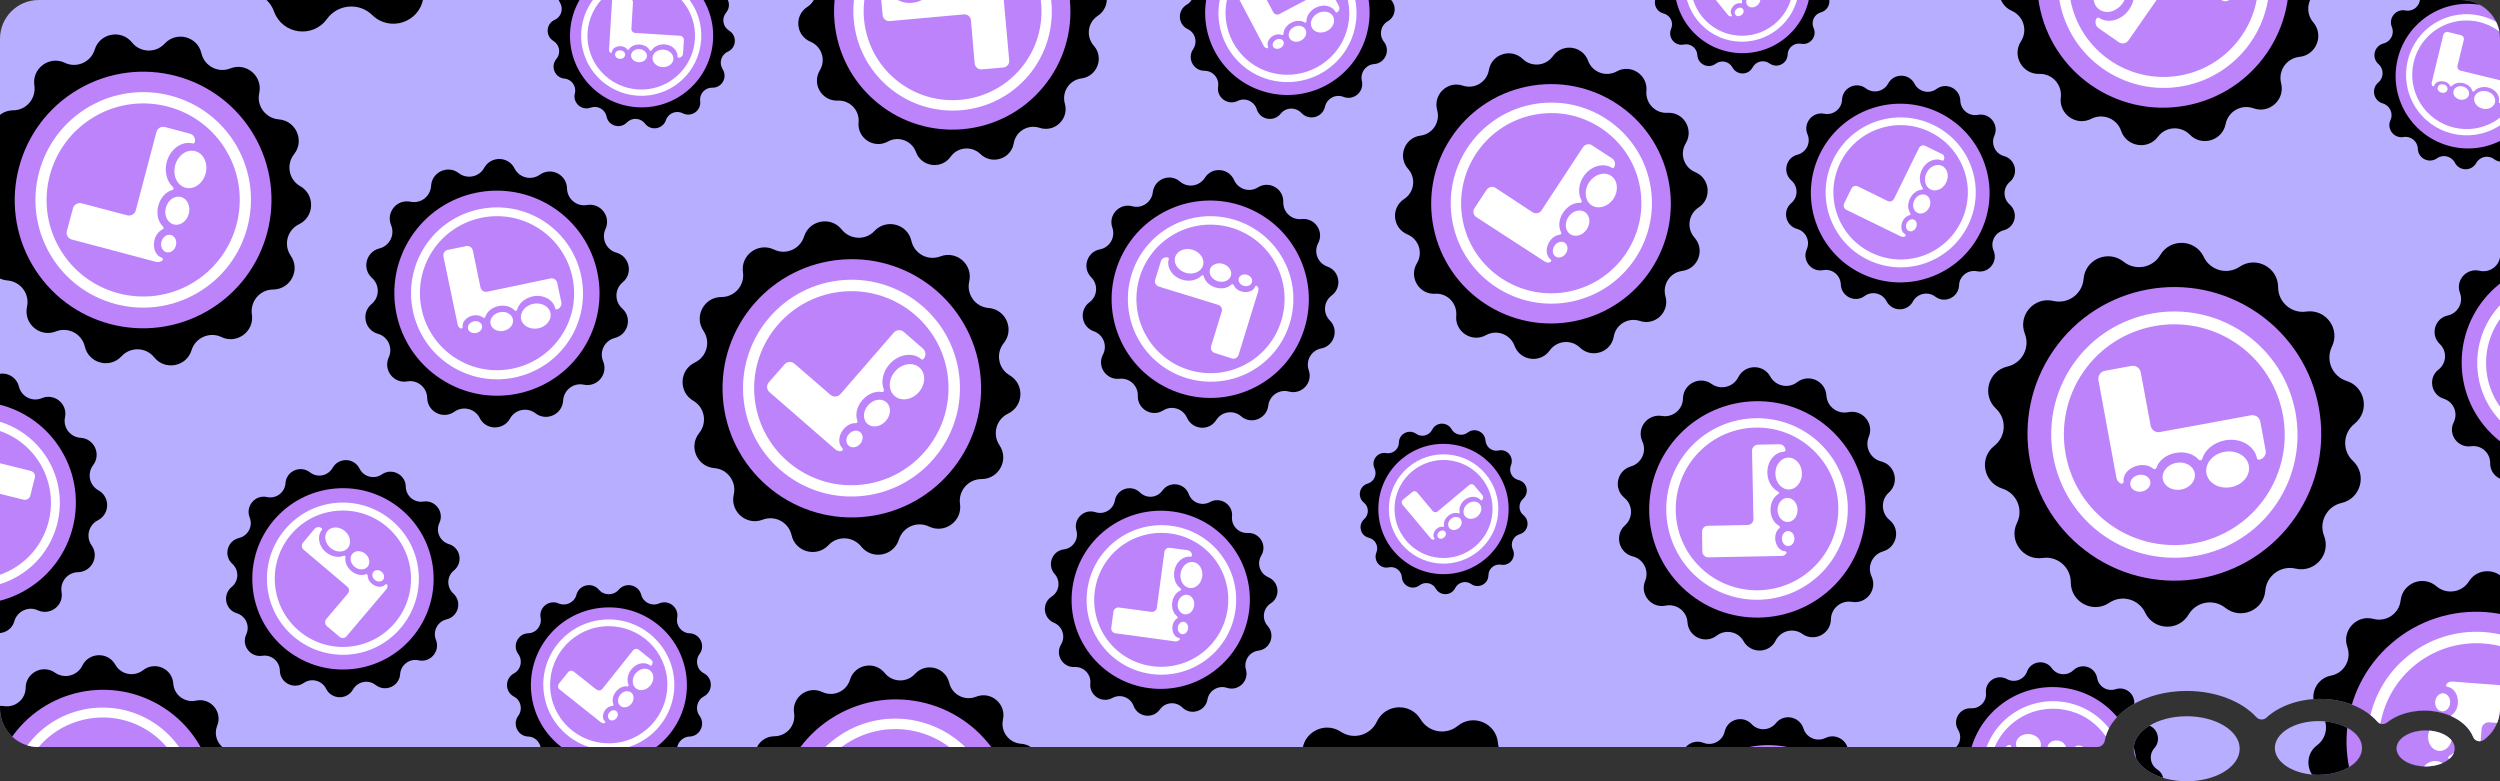 <?xml version="1.0" encoding="utf-8"?>
<!-- Generator: Adobe Illustrator 27.6.1, SVG Export Plug-In . SVG Version: 6.00 Build 0)  -->
<svg version="1.1" id="Layer_1" xmlns="http://www.w3.org/2000/svg" xmlns:xlink="http://www.w3.org/1999/xlink" x="0px" y="0px"
	 viewBox="0 0 1600 500" style="enable-background:new 0 0 1600 500;" xml:space="preserve">
<rect x="0" y="0" width="1600" height="500" fill="#333333" stroke="none"/>
<style type="text/css">
	.st0{fill-rule:evenodd;clip-rule:evenodd;fill:#B8AEFF;}
	.st1{clip-path:url(#SVGID_00000047048456876018789390000006930746465293716668_);}
	.st2{fill-rule:evenodd;clip-rule:evenodd;}
	.st3{fill-rule:evenodd;clip-rule:evenodd;fill:#BC83FB;}
	.st4{fill:#FFFFFF;}
	.st5{fill-rule:evenodd;clip-rule:evenodd;fill:#FFFFFF;}
	.st6{clip-path:url(#SVGID_00000093889198819622098030000005239106303932065710_);}
	.st7{clip-path:url(#SVGID_00000168838150880752868530000011577633393380586685_);}
	.st8{clip-path:url(#SVGID_00000103264643287067966630000004497420199674939522_);}
</style>
<g>
	<path class="st0" d="M1600,24.8v428.5c0,8.3-4.1,15.7-10.3,20.2c-2.4,1.7-5.8,0.9-6.9-1.9c-3.9-9.7-16.4-16.8-31.2-16.8
		c-9.5,0-18,2.9-23.9,7.6c-1.9,1.5-4.6,1.3-6.2-0.6c-7.7-8.7-21.2-14.5-36.7-14.5c-13.9,0-26.4,4.7-34.3,12
		c-1.8,1.7-4.7,1.5-6.4-0.3c-9.3-10.1-25.8-16.8-44.6-16.8c-27.1,0-49.3,13.9-52.4,31.7c-0.4,2.4-2.5,4.2-4.9,4.2H24.8
		C11.1,478.2,0,467.1,0,453.4V24.8C0,11.1,11.1,0,24.8,0h1550.3C1588.9,0,1600,11.1,1600,24.8z"/>
	<ellipse class="st0" cx="1483.8" cy="478.7" rx="27.9" ry="17.2"/>
	<ellipse class="st0" cx="1552.4" cy="479" rx="18.6" ry="11.5"/>
	<ellipse class="st0" cx="1399.5" cy="479.2" rx="33.9" ry="20.8"/>
	<g>
		<defs>
			<path id="SVGID_1_" d="M1600,24.8v428.5c0,8.3-4.1,15.7-10.3,20.2c-2.4,1.7-5.8,0.9-6.9-1.9c-3.9-9.7-16.4-16.8-31.2-16.8
				c-9.5,0-18,2.9-23.9,7.6c-1.9,1.5-4.6,1.3-6.2-0.6c-7.7-8.7-21.2-14.5-36.7-14.5c-13.9,0-26.4,4.7-34.3,12
				c-1.8,1.7-4.7,1.5-6.4-0.3c-9.3-10.1-25.8-16.8-44.6-16.8c-27.1,0-49.3,13.9-52.4,31.7c-0.4,2.4-2.5,4.2-4.9,4.2H24.8
				C11.1,478.2,0,467.1,0,453.4V24.8C0,11.1,11.1,0,24.8,0h1550.3C1588.9,0,1600,11.1,1600,24.8z"/>
		</defs>
		<clipPath id="SVGID_00000159454157280299053360000014307799288066492341_">
			<use xlink:href="#SVGID_1_"  style="overflow:visible;"/>
		</clipPath>
		<g style="clip-path:url(#SVGID_00000159454157280299053360000014307799288066492341_);">
			<g>
				<path class="st2" d="M1379.1,508.4c-5.1,2.1-7.2,8.3-4.3,13.1c3.8,6.2-1,14.2-8.3,13.8c-5.5-0.3-10.1,4.4-9.5,9.9
					c0.7,7.3-7,12.3-13.4,8.8c-4.9-2.7-11-0.4-12.9,4.8c-2.5,6.8-11.7,8.1-15.9,2.1c-3.2-4.5-9.7-5.1-13.7-1.3
					c-5.3,5.1-14,2.2-15.3-5c-0.9-5.5-6.5-8.8-11.8-7.1c-6.9,2.3-13.6-4.1-11.6-11.1c1.5-5.3-2-10.8-7.6-11.5
					c-7.2-0.9-10.5-9.6-5.6-15.1c3.7-4.1,2.8-10.6-1.8-13.6c-6.1-4-5.3-13.2,1.5-16c5.1-2.1,7.2-8.3,4.3-13.1
					c-3.8-6.2,1-14.2,8.3-13.8c5.5,0.3,10.1-4.4,9.5-9.9c-0.7-7.3,7-12.3,13.4-8.8c4.9,2.7,11,0.4,12.9-4.8
					c2.5-6.8,11.7-8.1,15.9-2.1c3.2,4.5,9.7,5.1,13.7,1.3c5.3-5.1,14-2.2,15.3,5c0.9,5.5,6.5,8.8,11.8,7.1
					c6.9-2.3,13.6,4.1,11.6,11.1c-1.5,5.3,2,10.8,7.6,11.5c7.2,0.9,10.5,9.6,5.6,15.1c-3.7,4.1-2.8,10.6,1.8,13.6
					C1386.7,496.4,1385.9,505.6,1379.1,508.4z"/>
				
					<ellipse transform="matrix(0.769 -0.639 0.639 0.769 -12.68 953.438)" class="st3" cx="1314" cy="494.3" rx="54.2" ry="54.2"/>
				<path class="st4" d="M1349,465.2c16,19.3,13.4,48.1-5.9,64.1c-19.3,16-48,13.3-64.1-6s-13.4-48.1,5.9-64.1
					C1304.3,443.2,1333,445.9,1349,465.2z M1282.7,520.3c14.4,17.3,40.1,19.7,57.4,5.4c17.3-14.4,19.7-40.1,5.3-57.4
					c-14.4-17.3-40.1-19.7-57.4-5.4C1270.7,477.2,1268.3,503,1282.7,520.3z"/>
				<g>
					<path class="st5" d="M1286.4,476.8c0.4,0,0.7,0.4,0.7,0.8c-0.4,4.2,3.4,8.9,9.6,9.5c4.2,0.4,8.1-1.4,10-4.3
						c0.3-0.5,1-0.4,1.3,0.1c2.6,5.6,12.3,6.5,15.9,1.4c0.3-0.4,0.9-0.5,1.2,0c2.9,4.3,11.1,3.1,11.8-1.6c0.1-0.6,0.8-0.8,1.2-0.4
						c0.6,0.6,1,1.5,0.9,2.4l-3.4,36.5c-0.1,1.6-1.6,2.8-3.2,2.7l-9.9-1c-1.6-0.2-2.8-1.6-2.7-3.2l1.8-19.9c0.2-1.6-1.1-3.1-2.7-3.2
						l-34-3.2c-1.6-0.2-2.8-1.6-2.7-3.2l1-10.7C1283.3,477.9,1284.8,476.7,1286.4,476.8z"/>
					
						<ellipse transform="matrix(9.230535e-02 -0.996 0.996 9.230535e-02 703.593 1725.281)" class="st5" cx="1298.1" cy="476.7" rx="6.6" ry="8"/>
					
						<ellipse transform="matrix(9.230535e-02 -0.996 0.996 9.230535e-02 717.445 1745.602)" class="st5" cx="1316.2" cy="479.3" rx="5" ry="6"/>
					
						<ellipse transform="matrix(9.230535e-02 -0.996 0.996 9.230535e-02 729.13 1761.078)" class="st5" cx="1330.5" cy="480.6" rx="3.1" ry="3.8"/>
				</g>
			</g>
			<g>
				<path class="st2" d="M267.9,422.6c-5.8-1.3-11.4,2.9-11.8,8.8c-0.5,7.8-9.5,11.8-15.7,7c-4.7-3.7-11.5-2.3-14.5,2.9
					c-3.9,6.8-13.7,6.5-17.2-0.5c-2.6-5.3-9.4-7.1-14.3-3.7c-6.4,4.4-15.2-0.1-15.3-7.9c-0.1-5.9-5.4-10.4-11.2-9.5
					c-7.7,1.2-13.6-6.7-10.3-13.7c2.5-5.4-0.3-11.7-6-13.5c-7.5-2.2-9.4-11.9-3.3-16.9c4.6-3.7,4.8-10.7,0.4-14.7
					c-5.8-5.3-3.3-14.8,4.3-16.6c5.8-1.4,9-7.6,6.8-13.1c-2.9-7.2,3.5-14.8,11.1-13.1c5.8,1.3,11.4-2.9,11.8-8.8
					c0.5-7.8,9.5-11.8,15.7-7c4.7,3.7,11.5,2.3,14.5-2.9c3.9-6.8,13.7-6.5,17.2,0.5c2.6,5.3,9.4,7.1,14.3,3.7
					c6.4-4.4,15.2,0.1,15.3,7.9c0.1,5.9,5.4,10.4,11.2,9.5c7.7-1.2,13.6,6.7,10.3,13.7c-2.5,5.4,0.3,11.7,6,13.5
					c7.5,2.2,9.4,11.9,3.3,16.9c-4.6,3.7-4.8,10.7-0.4,14.7c5.8,5.3,3.3,14.8-4.3,16.6c-5.8,1.4-9,7.6-6.8,13.1
					C281.9,416.7,275.5,424.3,267.9,422.6z"/>
				
					<ellipse transform="matrix(0.997 -8.299315e-02 8.299315e-02 0.997 -29.979 19.489)" class="st3" cx="219.4" cy="370.3" rx="58" ry="58"/>
				<path class="st4" d="M267.9,366.3c2.2,26.8-17.7,50.4-44.4,52.6c-26.7,2.2-50.3-17.7-52.5-44.5c-2.2-26.8,17.7-50.4,44.4-52.6
					C242.1,319.6,265.7,339.5,267.9,366.3z M176,374c2,24,23.1,41.9,47.1,39.9c24-2,41.8-23.1,39.8-47.1c-2-24-23.1-41.9-47.1-39.9
					C191.9,328.8,174,350,176,374z"/>
				<g>
					<path class="st5" d="M205.9,338.1c0.3,0.3,0.4,0.8,0.1,1.1c-3,3.5-2.5,9.9,2.6,14.2c3.5,2.9,8,3.7,11.4,2.3
						c0.6-0.2,1.2,0.2,1.1,0.9c-1.1,6.6,6.7,13.3,13.1,10.9c0.5-0.2,1.1,0.2,1.1,0.7c-0.1,5.6,7.8,9.6,11.3,5.9
						c0.4-0.4,1.2-0.2,1.3,0.4c0.2,0.9,0,1.9-0.7,2.7l-25.4,30c-1.1,1.4-3.2,1.5-4.5,0.4l-8.1-6.9c-1.3-1.1-1.5-3.1-0.4-4.5
						l13.8-16.3c1.1-1.3,1-3.4-0.4-4.5l-27.9-23.6c-1.3-1.1-1.5-3.1-0.4-4.5l7.4-8.8C202.5,337.1,204.5,337,205.9,338.1z"/>
					
						<ellipse transform="matrix(0.646 -0.763 0.763 0.646 -186.948 287.24)" class="st5" cx="216.2" cy="345.2" rx="7.1" ry="8.5"/>
					
						<ellipse transform="matrix(0.646 -0.763 0.763 0.646 -192.064 302.86)" class="st5" cx="230.5" cy="358.5" rx="5.4" ry="6.4"/>
					
						<ellipse transform="matrix(0.646 -0.763 0.763 0.646 -195.497 315.357)" class="st5" cx="242.2" cy="368.4" rx="3.4" ry="4"/>
				</g>
			</g>
			<g>
				<path class="st2" d="M346,481.3c0.9-5-2.8-9.7-7.9-9.9c-6.7-0.2-10.4-7.9-6.4-13.3c3-4.1,1.7-10-2.8-12.3
					c-5.9-3.1-5.9-11.6,0-14.8c4.5-2.4,5.8-8.2,2.8-12.4c-4-5.4-0.3-13.1,6.4-13.3c5.1-0.2,8.8-4.9,7.9-9.9
					c-1.3-6.6,5.4-11.9,11.5-9.2c4.7,2,10.1-0.6,11.4-5.5c1.7-6.5,10-8.4,14.4-3.3c3.3,3.9,9.3,3.9,12.7,0
					c4.4-5.1,12.7-3.2,14.4,3.3c1.3,4.9,6.7,7.5,11.4,5.5c6.2-2.7,12.8,2.6,11.6,9.2c-0.9,5,2.8,9.7,7.9,9.9
					c6.7,0.2,10.4,7.9,6.4,13.3c-3,4.1-1.7,10,2.8,12.3c5.9,3.1,5.9,11.6,0,14.8c-4.5,2.4-5.8,8.2-2.8,12.4c4,5.4,0.3,13.1-6.4,13.3
					c-5.1,0.2-8.8,4.9-7.9,9.9c1.3,6.6-5.4,11.9-11.5,9.2c-4.7-2-10.1,0.6-11.4,5.5c-1.7,6.5-10,8.4-14.4,3.3
					c-3.3-3.9-9.3-3.9-12.7,0c-4.4,5.1-12.7,3.2-14.4-3.3c-1.3-4.9-6.7-7.5-11.4-5.5C351.4,493.2,344.7,487.9,346,481.3z"/>
				
					<ellipse transform="matrix(0.994 -0.113 0.113 0.994 -47.09 46.907)" class="st3" cx="389.6" cy="438.3" rx="49.9" ry="49.8"/>
				<path class="st4" d="M394.4,479.8c-22.9,2.6-43.7-13.9-46.4-36.8s13.9-43.7,36.9-46.3c22.9-2.6,43.7,13.9,46.4,36.8
					S417.3,477.2,394.4,479.8z M385.4,401c-20.6,2.3-35.4,21-33.1,41.5s21,35.3,41.5,33c20.6-2.3,35.4-21,33.1-41.5
					S406,398.7,385.4,401z"/>
				<g>
					<path class="st5" d="M417,425.8c-0.2,0.3-0.7,0.3-0.9,0.1c-3.1-2.5-8.6-1.9-12.1,2.6c-2.4,3.1-3,7-1.7,9.9
						c0.2,0.5-0.2,1-0.7,0.9c-5.7-0.8-11.2,6.1-9,11.5c0.2,0.4-0.1,0.9-0.6,1c-4.8,0.1-8,6.9-4.8,9.9c0.4,0.4,0.2,1-0.3,1.1
						c-0.8,0.2-1.6,0-2.3-0.5l-26.4-21c-1.2-0.9-1.4-2.7-0.4-3.9l5.7-7.1c0.9-1.2,2.7-1.4,3.8-0.4l14.4,11.4
						c1.2,0.9,2.9,0.7,3.8-0.4l19.6-24.6c0.9-1.2,2.7-1.4,3.8-0.4l7.7,6.2C417.8,422.9,418,424.6,417,425.8z"/>
					
						<ellipse transform="matrix(0.623 -0.783 0.783 0.623 -185.085 485.917)" class="st5" cx="411.2" cy="434.8" rx="7.3" ry="6.1"/>
					
						<ellipse transform="matrix(0.623 -0.783 0.783 0.623 -199.144 482.01)" class="st5" cx="400.1" cy="447.5" rx="5.5" ry="4.6"/>
					
						<ellipse transform="matrix(0.623 -0.783 0.783 0.623 -210.366 479.47)" class="st5" cx="391.9" cy="457.8" rx="3.5" ry="2.9"/>
				</g>
			</g>
			<g>
				<path class="st2" d="M237.8,194.6c5.2-4.3,5.3-12.2,0.3-16.7c-6.6-5.9-3.9-16.7,4.7-18.9c6.5-1.6,10.1-8.7,7.5-14.9
					c-3.4-8.2,3.7-16.8,12.4-15c6.6,1.4,12.8-3.4,13.2-10.2c0.5-8.8,10.7-13.5,17.7-8.1c5.3,4.1,13.1,2.5,16.3-3.4
					c4.3-7.7,15.5-7.5,19.4,0.4c3,6,10.7,7.9,16.2,4c7.2-5.1,17.2-0.1,17.4,8.8c0.1,6.7,6.2,11.8,12.8,10.6
					c8.7-1.5,15.5,7.4,11.8,15.4c-2.8,6.1,0.5,13.3,7,15.1c8.5,2.4,10.8,13.4,4,19c-5.2,4.3-5.3,12.2-0.3,16.7
					c6.6,5.9,3.9,16.7-4.7,18.9c-6.5,1.6-10.1,8.7-7.5,14.9c3.4,8.2-3.7,16.8-12.4,15c-6.6-1.4-12.8,3.4-13.2,10.2
					c-0.5,8.8-10.7,13.5-17.7,8.1c-5.3-4.1-13.1-2.5-16.3,3.4c-4.3,7.7-15.5,7.5-19.4-0.4c-3-6-10.7-7.9-16.2-4
					c-7.2,5.1-17.2,0.1-17.4-8.8c-0.1-6.7-6.2-11.8-12.8-10.6c-8.7,1.5-15.5-7.4-11.8-15.4c2.8-6.1-0.5-13.3-7-15.1
					C233.3,211.2,231,200.2,237.8,194.6z"/>
				
					<ellipse transform="matrix(0.547 -0.837 0.837 0.547 -13.072 351.218)" class="st3" cx="318.1" cy="187.7" rx="65.6" ry="65.7"/>
				<path class="st4" d="M288,233.8c-25.4-16.6-32.6-50.8-16-76.2s50.8-32.5,76.2-15.9c25.4,16.6,32.6,50.8,16,76.2
					S313.4,250.4,288,233.8z M345.1,146.4c-22.8-14.9-53.4-8.5-68.3,14.2c-14.9,22.8-8.5,53.4,14.3,68.3
					c22.8,14.9,53.4,8.5,68.3-14.2C374.3,192,367.9,161.3,345.1,146.4z"/>
				<g>
					<path class="st5" d="M356.3,198c-0.5,0.1-1-0.2-1-0.7c-1-5.1-7.2-9.1-14.4-7.6c-5.1,1.1-8.9,4.5-10,8.6c-0.2,0.7-1,0.9-1.5,0.4
						c-5.1-5.6-16.5-3.2-18.8,4.1c-0.2,0.6-0.9,0.9-1.4,0.5c-4.9-4-13.9,0.3-13.1,6c0.1,0.7-0.7,1.2-1.3,0.9c-1-0.5-1.7-1.4-1.9-2.5
						l-9.1-43.5c-0.4-2,0.8-3.9,2.8-4.3l11.8-2.4c1.9-0.4,3.8,0.9,4.2,2.8l4.9,23.6c0.4,1.9,2.3,3.2,4.3,2.8l40.5-8.5
						c1.9-0.4,3.9,0.8,4.3,2.8l2.7,12.7C359.5,195.7,358.3,197.6,356.3,198z"/>
					
						<ellipse transform="matrix(0.979 -0.205 0.205 0.979 -34.171 74.502)" class="st5" cx="342.8" cy="202.3" rx="9.6" ry="8"/>
					
						<ellipse transform="matrix(0.979 -0.205 0.205 0.979 -35.345 70.106)" class="st5" cx="321" cy="205.8" rx="7.3" ry="6.1"/>
					
						<ellipse transform="matrix(0.979 -0.205 0.205 0.979 -36.437 66.689)" class="st5" cx="303.9" cy="209.4" rx="4.6" ry="3.8"/>
				</g>
			</g>
			<g>
				<path class="st2" d="M54.3,221.8c-1.9-8.2-10.7-12.8-18.5-9.7c-10.3,4.1-20.9-5-18.5-15.8c1.8-8.2-4.1-16.1-12.5-16.8
					c-11-0.8-16.7-13.6-9.8-22.3c5.2-6.6,3.4-16.3-4-20.5c-9.6-5.5-9.1-19.5,0.8-24.3c7.6-3.7,10.1-13.2,5.3-20.2
					c-6.3-9.1,0.2-21.5,11.3-21.6c8.4,0,14.8-7.5,13.6-15.9c-1.7-10.9,9.6-19.3,19.5-14.5c7.6,3.6,16.6-0.4,19.1-8.4
					c3.2-10.6,17-13.2,23.9-4.6c5.3,6.6,15.2,6.9,20.9,0.7c7.5-8.1,21-4.6,23.5,6.2c1.9,8.2,10.7,12.8,18.5,9.7
					c10.3-4.1,20.9,5,18.5,15.8c-1.8,8.2,4.1,16.1,12.5,16.8c11,0.8,16.7,13.6,9.8,22.3c-5.2,6.6-3.4,16.3,4,20.5
					c9.6,5.5,9.1,19.5-0.8,24.3c-7.6,3.7-10.1,13.2-5.3,20.2c6.3,9.1-0.2,21.5-11.3,21.6c-8.4,0-14.8,7.5-13.6,15.9
					c1.7,10.9-9.6,19.3-19.5,14.5c-7.6-3.6-16.6,0.4-19.1,8.4c-3.2,10.6-17,13.2-23.9,4.6c-5.3-6.6-15.2-6.9-20.9-0.7
					C70.3,236.1,56.8,232.6,54.3,221.8z"/>
				
					<ellipse transform="matrix(0.864 -0.503 0.503 0.864 -51.941 63.482)" class="st3" cx="91.6" cy="128" rx="82.2" ry="82.1"/>
				<path class="st4" d="M126.3,187.5c-32.9,19.2-75.2,8-94.3-24.9s-7.9-75.2,25-94.3s75.2-8,94.3,24.9S159.2,168.4,126.3,187.5z
					 M60.6,74.6C31.1,91.7,21,129.6,38.2,159.1s55.1,39.4,84.5,22.3c29.5-17.2,39.5-55.1,22.4-84.5C128,67.4,90,57.4,60.6,74.6z"/>
				<g>
					<path class="st5" d="M124.7,91c-0.2,0.6-0.8,1-1.4,0.8c-6.2-1.7-14.2,2.9-16.6,11.9c-1.6,6.3,0.1,12.5,4,16
						c0.7,0.6,0.4,1.7-0.4,1.9c-9.1,2.5-12.9,16.7-6,23.4c0.6,0.5,0.5,1.5-0.2,1.8c-7.2,3.3-7.5,15.8-0.6,18.1
						c0.8,0.3,1,1.4,0.3,1.9c-1.1,0.8-2.5,1.1-3.9,0.8L46,153.3c-2.4-0.6-3.9-3.1-3.2-5.5l3.9-14.5c0.7-2.4,3.1-3.8,5.5-3.2
						l29.2,7.7c2.4,0.6,4.9-0.8,5.5-3.2l13.2-50.1c0.6-2.4,3.1-3.8,5.5-3.2l15.8,4.2C123.9,86.1,125.3,88.6,124.7,91z"/>
					
						<ellipse transform="matrix(0.255 -0.967 0.967 0.255 -14.156 198.647)" class="st5" cx="121.9" cy="108.5" rx="12.1" ry="10.1"/>
					
						<ellipse transform="matrix(0.255 -0.967 0.967 0.255 -45.89 210.22)" class="st5" cx="113.5" cy="134.9" rx="9.1" ry="7.6"/>
					
						<ellipse transform="matrix(0.255 -0.967 0.967 0.255 -70.441 220.546)" class="st5" cx="108" cy="156" rx="5.7" ry="4.8"/>
				</g>
			</g>
			<g>
				<path class="st2" d="M119.8-21.9c1.2-11.7-8.3-21.8-20.1-21.2c-15.5,0.7-25.4-16.2-17.3-29.4c6.2-10,2-23.2-8.9-27.8
					c-14.2-6.1-15.9-25.6-2.9-34c9.9-6.4,11.9-20.1,4.1-28.9c-10.2-11.6-3.2-30,12.2-31.8c11.7-1.4,19.4-12.9,16.2-24.3
					c-4.1-14.9,10.1-28.4,24.8-23.4c11.2,3.8,23.1-3.2,25.2-14.8c2.7-15.2,21.4-21.2,32.5-10.4c8.4,8.3,22.2,7.1,29.1-2.5
					c9.1-12.5,28.5-9.8,33.8,4.8c4,11.1,16.9,16,27.3,10.4c13.6-7.4,29.9,3.5,28.3,18.9c-1.2,11.7,8.3,21.8,20.1,21.2
					c15.5-0.7,25.4,16.2,17.3,29.4c-6.2,10-2,23.2,8.9,27.8c14.2,6.1,15.9,25.6,2.9,34c-9.9,6.4-11.9,20.1-4.1,28.9
					c10.2,11.6,3.2,30-12.2,31.8c-11.7,1.4-19.4,12.9-16.2,24.3c4.1,14.9-10.1,28.4-24.8,23.4c-11.2-3.8-23.1,3.2-25.2,14.8
					c-2.7,15.2-21.4,21.2-32.5,10.4c-8.4-8.3-22.2-7.1-29.1,2.5c-9.1,12.5-28.5,9.8-33.8-4.8c-4-11.1-16.9-16-27.3-10.4
					C134.5,4.4,118.2-6.5,119.8-21.9z"/>
				
					<ellipse transform="matrix(0.981 -0.195 0.195 0.981 29.245 38.861)" class="st3" cx="211.9" cy="-129.1" rx="115.1" ry="115"/>
				<path class="st4" d="M230.8-34.4C178.5-24,127.6-58,117.2-110.2s23.7-103.1,75.9-113.5c52.3-10.4,103.2,23.6,113.6,75.8
					C317.1-95.7,283-44.8,230.8-34.4z M195.1-213.9c-46.8,9.3-77.3,54.9-68.1,101.7s55,77.2,101.8,67.9
					c46.8-9.3,77.4-54.9,68.1-101.7C287.6-192.7,241.9-223.2,195.1-213.9z"/>
				<g>
					<path class="st5" d="M272.5-163c-0.5,0.7-1.4,0.9-2.2,0.4c-7.5-5.1-20.1-2.6-27.4,8.2c-5,7.5-5.6,16.6-2,23
						c0.6,1.1-0.2,2.4-1.4,2.3c-13.2-0.8-24.6,16.2-18.6,28.2c0.5,1-0.1,2.2-1.2,2.3c-11.1,1.1-17.1,17.5-9,23.6
						c1,0.7,0.6,2.3-0.5,2.7c-1.8,0.6-3.8,0.4-5.4-0.8L140-116.3c-2.9-1.9-3.7-5.9-1.7-8.8l11.8-17.5c1.9-2.9,5.8-3.6,8.7-1.7
						l35.2,23.5c2.9,1.9,6.8,1.2,8.8-1.7l40.3-60.3c1.9-2.9,5.9-3.7,8.8-1.7l19,12.7C273.6-169.8,274.4-165.9,272.5-163z"/>
					
						<ellipse transform="matrix(0.556 -0.831 0.831 0.556 233.19 154.175)" class="st5" cx="260.8" cy="-141.1" rx="16.9" ry="14.1"/>
					
						<ellipse transform="matrix(0.556 -0.831 0.831 0.556 197.061 148.836)" class="st5" cx="237.8" cy="-109.9" rx="12.8" ry="10.6"/>
					
						<ellipse transform="matrix(0.556 -0.831 0.831 0.556 168.401 146.012)" class="st5" cx="220.8" cy="-84.5" rx="8" ry="6.7"/>
				</g>
			</g>
			<g>
				<path class="st2" d="M355,12.7c4.3-1.9,5.8-7.2,3.3-11.2c-3.3-5.2,0.5-12,6.6-11.8c4.7,0.1,8.4-4,7.8-8.6
					c-0.8-6.1,5.6-10.6,11.1-7.8c4.2,2.1,9.3,0.1,10.8-4.4c2-5.8,9.7-7.1,13.4-2.2c2.8,3.7,8.3,4.1,11.6,0.7
					c4.3-4.4,11.8-2.2,13,3.8c0.9,4.6,5.7,7.3,10.2,5.7c5.8-2.1,11.6,3.1,10.1,9.1c-1.2,4.5,2,9.1,6.7,9.5c6.1,0.6,9.1,7.8,5.1,12.6
					c-3,3.6-2.1,9,1.9,11.5c5.3,3.2,4.8,11-0.8,13.5c-4.3,1.9-5.8,7.2-3.3,11.2c3.3,5.2-0.5,12-6.6,11.8c-4.7-0.1-8.4,4-7.8,8.6
					c0.8,6.1-5.6,10.6-11.1,7.8c-4.2-2.1-9.3-0.1-10.8,4.4c-2,5.8-9.7,7.1-13.4,2.2c-2.8-3.7-8.3-4.1-11.6-0.7
					c-4.3,4.4-11.8,2.2-13-3.8c-0.9-4.6-5.7-7.3-10.2-5.7c-5.8,2.1-11.6-3.1-10.1-9.1c1.2-4.5-2-9.1-6.7-9.5
					c-6.1-0.6-9.1-7.8-5.1-12.6c3-3.6,2.1-9-1.9-11.5C348.9,23,349.4,15.2,355,12.7z"/>
				
					<ellipse transform="matrix(0.75 -0.662 0.662 0.75 87.646 277.406)" class="st3" cx="410.4" cy="22.9" rx="45.8" ry="45.8"/>
				<path class="st4" d="M381.6,48.3C367.5,32.4,369,8.1,384.9-6c15.9-14,40.2-12.5,54.3,3.4s12.5,40.3-3.3,54.3
					C420,65.8,395.6,64.2,381.6,48.3z M436.2,0.1c-12.6-14.2-34.4-15.6-48.6-3c-14.2,12.6-15.6,34.4-3,48.6
					c12.6,14.2,34.4,15.6,48.6,3C447.4,36.2,448.8,14.3,436.2,0.1z"/>
				<g>
					<path class="st5" d="M434.2,36.9c-0.3,0-0.6-0.3-0.6-0.7c0.2-3.6-3.1-7.5-8.3-7.8c-3.6-0.2-6.8,1.4-8.3,3.9
						c-0.3,0.4-0.9,0.4-1.1,0c-2.4-4.7-10.5-5.2-13.4-0.7c-0.2,0.4-0.8,0.4-1,0.1c-2.6-3.6-9.4-2.4-9.9,1.6c-0.1,0.5-0.7,0.7-1,0.4
						c-0.6-0.5-0.9-1.2-0.8-2l1.9-31c0.1-1.4,1.3-2.4,2.7-2.4l8.4,0.6c1.4,0.1,2.4,1.3,2.3,2.7l-1,16.8c-0.1,1.4,1,2.6,2.4,2.7
						l28.8,1.8c1.4,0.1,2.4,1.3,2.4,2.7l-0.6,9.1C436.8,36,435.6,37,434.2,36.9z"/>
					
						<ellipse transform="matrix(6.188131e-02 -0.998 0.998 6.188131e-02 360.812 458.492)" class="st5" cx="424.3" cy="37.3" rx="5.6" ry="6.7"/>
					
						<ellipse transform="matrix(6.188131e-02 -0.998 0.998 6.188131e-02 348.124 441.594)" class="st5" cx="409" cy="35.6" rx="4.2" ry="5.1"/>
					
						<ellipse transform="matrix(6.188131e-02 -0.998 0.998 6.188131e-02 337.485 428.769)" class="st5" cx="396.8" cy="34.9" rx="2.7" ry="3.2"/>
				</g>
			</g>
			<g>
				<path class="st2" d="M702.6,10.1c-6.5,4.2-7.7,13.3-2.6,19.1c6.8,7.6,2.2,19.7-7.9,21c-7.7,1-12.7,8.6-10.6,16.1
					c2.8,9.8-6.5,18.7-16.2,15.5c-7.4-2.4-15.2,2.2-16.5,9.9c-1.7,10-14,14-21.3,6.9c-5.6-5.4-14.6-4.6-19.1,1.7
					c-5.9,8.3-18.7,6.6-22.2-3c-2.7-7.3-11.2-10.5-18-6.7c-8.9,4.9-19.7-2.2-18.7-12.3c0.7-7.7-5.6-14.3-13.3-13.9
					C526,64.8,519.4,53.8,524.7,45c4-6.6,1.2-15.3-6-18.3c-9.4-3.9-10.6-16.8-2-22.3c6.5-4.2,7.7-13.3,2.6-19.1
					c-6.8-7.6-2.2-19.7,7.9-21c7.7-1,12.7-8.6,10.6-16.1c-2.8-9.8,6.5-18.7,16.2-15.5c7.4,2.4,15.2-2.2,16.5-9.9
					c1.7-10,14-14,21.3-6.9c5.6,5.4,14.6,4.6,19.1-1.7c5.9-8.3,18.7-6.6,22.2,3c2.7,7.3,11.2,10.5,18,6.7
					c8.9-4.9,19.7,2.2,18.7,12.3c-0.7,7.7,5.6,14.3,13.3,13.9c10.2-0.5,16.8,10.5,11.5,19.2c-4,6.6-1.2,15.3,6,18.3
					C710-8.4,711.1,4.5,702.6,10.1z"/>
				
					<ellipse transform="matrix(0.64 -0.768 0.768 0.64 213.764 470.917)" class="st3" cx="609.6" cy="7.2" rx="75.6" ry="75.7"/>
				<path class="st4" d="M650.3-41.5c26.9,22.4,30.6,62.6,8.2,89.5S595.9,78.5,569,56c-26.9-22.4-30.6-62.6-8.2-89.5
					C583.2-60.4,623.4-64,650.3-41.5z M573.2,50.9c24.1,20.1,60.1,16.9,80.2-7.2c20.1-24.1,16.8-60.1-7.3-80.2
					c-24.1-20.1-60.1-16.9-80.2,7.2S549.1,30.8,573.2,50.9z"/>
				<g>
					<path class="st5" d="M567.2-9.7c0.6-0.1,1.1,0.4,1.1,0.9c0.5,5.9,7,11.4,15.5,10.6c5.9-0.5,10.8-4,12.6-8.5
						c0.3-0.8,1.3-0.9,1.8-0.2c5.1,7.1,18.5,5.9,22.1-2.2c0.3-0.7,1.1-0.9,1.7-0.4c5.1,5.2,16,1.5,15.8-5.1c0-0.8,0.9-1.3,1.6-0.8
						c1,0.7,1.7,1.8,1.9,3.1l4.6,51c0.2,2.3-1.5,4.3-3.8,4.5l-13.8,1.2c-2.3,0.2-4.3-1.5-4.5-3.8L621.4,13c-0.2-2.3-2.2-4-4.5-3.8
						l-47.5,4.3c-2.3,0.2-4.3-1.5-4.5-3.8l-1.4-15C563.3-7.5,565-9.5,567.2-9.7z"/>
					
						<ellipse transform="matrix(0.996 -9.046654e-02 9.046654e-02 0.996 3.551 52.716)" class="st5" cx="583.3" cy="-12.8" rx="11.1" ry="9.3"/>
					
						<ellipse transform="matrix(0.996 -9.046654e-02 9.046654e-02 0.996 3.753 55.015)" class="st5" cx="608.8" cy="-13.9" rx="8.4" ry="7"/>
					
						<ellipse transform="matrix(0.996 -9.046654e-02 9.046654e-02 0.996 3.999 56.818)" class="st5" cx="628.8" cy="-15.7" rx="5.3" ry="4.4"/>
				</g>
			</g>
			<g>
				<path class="st2" d="M845.6,223c-6.4,1.2-10.1,7.8-8,13.9c2.8,8-4.5,15.9-12.7,13.7c-6.2-1.7-12.5,2.6-13.2,9
					c-1,8.4-11,12.4-17.4,6.8c-4.9-4.2-12.4-3.1-15.9,2.4c-4.5,7.2-15.2,6.4-18.7-1.4c-2.6-5.9-9.8-8.2-15.3-4.7
					c-7.2,4.5-16.5-0.9-16.2-9.4c0.2-6.5-5.3-11.6-11.8-10.9c-8.4,0.9-14.5-7.9-10.5-15.5c3-5.7,0.2-12.8-5.9-14.9
					c-8-2.8-9.6-13.4-2.8-18.5c5.2-3.8,5.8-11.4,1.2-16c-6-6-2.8-16.3,5.5-17.9c6.4-1.2,10.1-7.8,8-13.9c-2.8-8,4.5-15.9,12.7-13.7
					c6.2,1.7,12.5-2.6,13.2-9c1-8.4,11-12.4,17.4-6.8c4.9,4.2,12.4,3.1,15.9-2.4c4.5-7.2,15.2-6.4,18.7,1.4
					c2.6,5.9,9.8,8.2,15.3,4.7c7.2-4.5,16.5,0.9,16.2,9.4c-0.2,6.5,5.3,11.6,11.8,10.9c8.4-0.9,14.5,7.9,10.5,15.5
					c-3,5.7-0.2,12.8,5.9,14.9c8,2.8,9.6,13.4,2.8,18.5c-5.2,3.8-5.8,11.4-1.2,16C857.1,211.1,853.9,221.4,845.6,223z"/>
				
					<ellipse transform="matrix(0.884 -0.467 0.467 0.884 0.372 384.188)" class="st3" cx="774.7" cy="191.3" rx="63.1" ry="63.2"/>
				<path class="st4" d="M821.6,166.6c13.7,25.8,3.8,58-22,71.6s-57.9,3.7-71.6-22.1s-3.8-58,22-71.6
					C775.8,130.8,807.9,140.8,821.6,166.6z M732.8,213.5c12.2,23.2,41,32.1,64.1,19.8c23.1-12.2,32-41,19.7-64.2
					c-12.2-23.2-41-32.1-64.1-19.8C729.4,161.6,720.6,190.4,732.8,213.5z"/>
				<g>
					<path class="st5" d="M747.4,164.8c0.5,0.1,0.7,0.6,0.6,1.1c-1.5,4.7,1.8,11,8.6,13.1c4.7,1.5,9.6,0.3,12.4-2.6
						c0.5-0.5,1.3-0.3,1.4,0.4c1.7,7,12.4,10.4,17.7,5.3c0.4-0.4,1.2-0.3,1.4,0.2c2.3,5.7,11.9,6.2,13.8,1.1
						c0.2-0.6,1.1-0.7,1.5-0.1c0.6,0.8,0.8,1.9,0.5,3l-12.6,40.8c-0.6,1.8-2.5,2.9-4.3,2.3l-11-3.5c-1.8-0.6-2.8-2.5-2.3-4.3
						l6.8-22.2c0.6-1.8-0.5-3.8-2.3-4.3l-38-11.7c-1.8-0.6-2.9-2.5-2.3-4.3l3.7-12C743.6,165.3,745.6,164.3,747.4,164.8z"/>
					
						<ellipse transform="matrix(0.295 -0.956 0.956 0.295 376.452 845.123)" class="st5" cx="760.8" cy="167.5" rx="7.7" ry="9.3"/>
					
						<ellipse transform="matrix(0.295 -0.956 0.956 0.295 383.625 869.326)" class="st5" cx="780.8" cy="174.8" rx="5.8" ry="7"/>
					
						<ellipse transform="matrix(0.295 -0.956 0.956 0.295 390.199 888.115)" class="st5" cx="796.8" cy="179.7" rx="3.7" ry="4.4"/>
				</g>
			</g>
			<g>
				<path class="st2" d="M763.6,31.5c3-4.5,1.4-10.6-3.5-12.9c-6.4-3.1-6.7-12-0.6-15.6c4.7-2.7,5.8-8.9,2.5-13.1
					c-4.4-5.5-0.8-13.8,6.2-14.3c5.4-0.4,9.1-5.5,7.9-10.8c-1.6-6.9,5.2-12.8,11.8-10.2c5,2,10.6-1,11.8-6.3
					c1.6-6.9,10.2-9.2,15.1-4c3.7,3.9,10,3.7,13.3-0.5c4.4-5.5,13.2-3.9,15.3,2.9c1.6,5.1,7.4,7.7,12.2,5.3
					c6.4-3.1,13.6,2.2,12.5,9.2c-0.8,5.3,3.3,10.1,8.7,10.1c7.1,0,11.3,7.9,7.3,13.8c-3,4.5-1.4,10.6,3.5,12.9
					c6.4,3.1,6.7,12,0.6,15.6c-4.7,2.7-5.8,8.9-2.5,13.1c4.4,5.5,0.8,13.8-6.2,14.3c-5.4,0.4-9.1,5.5-7.9,10.8
					c1.6,6.9-5.2,12.8-11.8,10.2c-5-2-10.6,1-11.8,6.3c-1.6,6.9-10.2,9.2-15.1,4c-3.7-3.9-10-3.7-13.3,0.5
					c-4.4,5.5-13.2,3.9-15.3-2.9c-1.6-5.1-7.4-7.7-12.2-5.3c-6.4,3.1-13.6-2.2-12.5-9.2c0.8-5.3-3.3-10.1-8.7-10.1
					C763.8,45.3,759.6,37.4,763.6,31.5z"/>
				
					<ellipse transform="matrix(0.294 -0.956 0.956 0.294 573.632 793.451)" class="st3" cx="824" cy="8.4" rx="52.6" ry="52.6"/>
				<path class="st4" d="M811,50.6c-23.3-7.2-36.4-31.9-29.2-55.2c7.2-23.3,31.9-36.3,55.2-29.2s36.4,31.9,29.2,55.2
					S834.3,57.7,811,50.6z M835.6-29.4c-20.9-6.4-43.1,5.3-49.5,26.1c-6.4,20.8,5.3,43,26.2,49.4c20.9,6.4,43.1-5.3,49.5-26.1
					C868.2-0.8,856.5-23,835.6-29.4z"/>
				<g>
					<path class="st5" d="M855.7,7.9c-0.3,0.2-0.8,0.1-1-0.3c-1.9-3.7-7.5-5.4-12.8-2.6c-3.7,1.9-5.8,5.5-5.8,8.8
						c0,0.6-0.6,0.9-1.1,0.6c-5.1-3.2-13.4,1.2-13.6,7.3c0,0.5-0.5,0.9-1,0.7c-4.7-2-10.7,3.3-8.8,7.5c0.2,0.5-0.3,1.1-0.8,1
						c-0.8-0.2-1.6-0.7-2-1.5L792.2-2.1c-0.8-1.4-0.2-3.2,1.2-3.9l8.5-4.5c1.4-0.7,3.1-0.2,3.9,1.2l9.1,17.1
						c0.7,1.4,2.5,1.9,3.9,1.2l29.3-15.5c1.4-0.7,3.2-0.2,3.9,1.2l4.9,9.2C857.6,5.4,857.1,7.1,855.7,7.9z"/>
					
						<ellipse transform="matrix(0.884 -0.468 0.468 0.884 91.71 397.589)" class="st5" cx="846.2" cy="14.2" rx="7.7" ry="6.4"/>
					
						<ellipse transform="matrix(0.884 -0.468 0.468 0.884 86.328 390.96)" class="st5" cx="830.2" cy="21.7" rx="5.8" ry="4.9"/>
					
						<ellipse transform="matrix(0.884 -0.468 0.468 0.884 81.836 385.944)" class="st5" cx="817.9" cy="28.2" rx="3.7" ry="3"/>
				</g>
			</g>
			<g>
				<path class="st2" d="M932,202c0.7-7.8-5.7-14.5-13.5-14c-10.3,0.6-17-10.6-11.7-19.5c4.1-6.7,1.2-15.5-6.1-18.5
					c-9.5-4-10.7-17-2.1-22.6c6.6-4.3,7.8-13.4,2.6-19.3c-6.9-7.7-2.3-20,7.9-21.3c7.8-1,12.8-8.7,10.7-16.3
					c-2.8-9.9,6.6-19,16.4-15.7c7.5,2.5,15.4-2.3,16.7-10c1.7-10.2,14.2-14.2,21.6-7.1c5.7,5.5,14.8,4.6,19.4-1.8
					c6-8.4,18.9-6.7,22.5,3c2.7,7.4,11.4,10.6,18.3,6.8c9-5,20,2.2,19,12.5c-0.7,7.8,5.7,14.5,13.5,14c10.3-0.6,17,10.6,11.7,19.5
					c-4.1,6.7-1.2,15.5,6.1,18.5c9.5,4,10.7,17,2.1,22.6c-6.6,4.3-7.8,13.4-2.6,19.3c6.9,7.7,2.3,20-7.9,21.3
					c-7.8,1-12.8,8.7-10.7,16.3c2.8,9.9-6.6,19-16.4,15.7c-7.5-2.5-15.4,2.3-16.7,10c-1.7,10.2-14.2,14.2-21.6,7.1
					c-5.7-5.5-14.8-4.6-19.4,1.8c-6,8.4-18.9,6.7-22.5-3c-2.7-7.4-11.4-10.6-18.3-6.8C942,219.5,931,212.3,932,202z"/>
				
					<ellipse transform="matrix(0.979 -0.203 0.203 0.979 -5.695 204.695)" class="st3" cx="992.8" cy="130" rx="76.7" ry="76.6"/>
				<path class="st4" d="M1005.9,193c-34.8,7.2-68.9-15.2-76.1-49.9s15.2-68.9,50-76.1c34.8-7.2,68.9,15.2,76.1,49.9
					C1063.1,151.7,1040.7,185.8,1005.9,193z M981.1,73.6c-31.2,6.5-51.2,37.1-44.8,68.2s37.1,51.2,68.2,44.7
					c31.2-6.5,51.2-37.1,44.8-68.2C1042.9,87.2,1012.2,67.1,981.1,73.6z"/>
				<g>
					<path class="st5" d="M1033,107.1c-0.3,0.5-1,0.6-1.4,0.3c-5-3.3-13.4-1.6-18.2,5.6c-3.3,5.1-3.6,11.1-1.2,15.3
						c0.4,0.7-0.1,1.6-0.9,1.5c-8.8-0.4-16.3,11-12.2,18.9c0.3,0.7,0,1.5-0.8,1.5c-7.4,0.8-11.3,11.8-5.9,15.8
						c0.7,0.5,0.4,1.5-0.3,1.8c-1.2,0.4-2.5,0.3-3.6-0.5L944.9,139c-2-1.3-2.5-3.9-1.2-5.8l7.7-11.7c1.3-1.9,3.9-2.5,5.8-1.2
						l23.6,15.5c1.9,1.3,4.6,0.7,5.8-1.2l26.5-40.4c1.3-1.9,3.9-2.5,5.8-1.2l12.7,8.3C1033.7,102.5,1034.2,105.1,1033,107.1z"/>
					
						<ellipse transform="matrix(0.548 -0.836 0.836 0.548 361.141 912.333)" class="st5" cx="1025.3" cy="121.8" rx="11.3" ry="9.4"/>
					
						<ellipse transform="matrix(0.548 -0.836 0.836 0.548 336.822 909.058)" class="st5" cx="1010.1" cy="142.7" rx="8.5" ry="7.1"/>
					
						<ellipse transform="matrix(0.548 -0.836 0.836 0.548 317.543 907.408)" class="st5" cx="999" cy="159.7" rx="5.3" ry="4.4"/>
				</g>
			</g>
			<g>
				<path class="st2" d="M1115.9,410.4c-3.4-6.2-11.6-7.9-17.2-3.6c-7.4,5.7-18.1,0.8-18.7-8.5c-0.4-7.1-7-12.1-14-10.7
					c-9.1,1.9-16.7-7.2-13.1-15.8c2.7-6.6-1.1-14-7.9-15.7c-9-2.2-11.9-13.7-5-19.9c5.3-4.7,5.1-13.1-0.4-17.6
					c-7.2-5.9-4.8-17.5,4.2-20.1c6.8-2,10.3-9.6,7.3-16c-3.9-8.5,3.3-17.8,12.5-16.3c7,1.2,13.4-4.1,13.5-11.2
					c0.2-9.3,10.7-14.7,18.3-9.3c5.8,4.1,13.9,2.1,17.1-4.3c4.2-8.3,16-8.6,20.5-0.4c3.4,6.2,11.6,7.9,17.2,3.6
					c7.4-5.7,18.1-0.8,18.7,8.5c0.4,7.1,7,12.1,14,10.7c9.1-1.9,16.7,7.2,13.1,15.8c-2.7,6.6,1.1,14,7.9,15.7
					c9,2.2,11.9,13.7,5,19.9c-5.3,4.7-5.1,13.1,0.4,17.6c7.2,5.9,4.8,17.5-4.2,20.1c-6.8,2-10.3,9.6-7.3,16
					c3.9,8.5-3.3,17.8-12.5,16.3c-7-1.2-13.4,4.1-13.5,11.2c-0.2,9.3-10.7,14.7-18.3,9.3c-5.8-4.1-13.9-2.1-17.1,4.3
					C1132.3,418.3,1120.5,418.5,1115.9,410.4z"/>
				
					<ellipse transform="matrix(0.693 -0.721 0.721 0.693 110.624 911.07)" class="st3" cx="1124.5" cy="325.7" rx="69.3" ry="69.2"/>
				<path class="st4" d="M1166.4,366c-22.2,23.1-59.1,23.9-82.2,1.7c-23.1-22.2-23.8-59.1-1.6-82.2s59.1-23.9,82.2-1.7
					C1187.9,306,1188.6,342.8,1166.4,366z M1087,289.7c-19.9,20.7-19.3,53.8,1.4,73.6c20.7,19.9,53.7,19.2,73.6-1.5
					c19.9-20.7,19.3-53.8-1.4-73.6C1139.9,268.2,1106.9,268.9,1087,289.7z"/>
				<g>
					<path class="st5" d="M1142.7,288.1c0,0.5-0.4,0.9-0.9,1c-5.5,0.1-10.8,5.6-10.7,13.5c0.1,5.4,3,10.1,6.9,12
						c0.7,0.3,0.7,1.2,0.1,1.6c-6.8,4.2-6.6,16.5,0.5,20.3c0.6,0.3,0.7,1.1,0.2,1.5c-5.1,4.4-2.4,14.5,3.7,14.8
						c0.7,0,1.1,0.9,0.7,1.5c-0.7,0.9-1.7,1.5-2.9,1.5l-46.9,0.9c-2.1,0.1-3.8-1.6-3.9-3.7l-0.2-12.7c0-2.1,1.6-3.8,3.7-3.8
						l25.5-0.5c2.1,0,3.8-1.8,3.7-3.9l-0.9-43.6c0-2.1,1.6-3.8,3.7-3.9l13.7-0.3C1140.9,284.3,1142.7,286,1142.7,288.1z"/>
					
						<ellipse transform="matrix(1 -2.012837e-02 2.012837e-02 1 -5.866 23.098)" class="st5" cx="1144.5" cy="303" rx="8.5" ry="10.2"/>
					
						<ellipse transform="matrix(1 -2.012837e-02 2.012837e-02 1 -6.335 23.09)" class="st5" cx="1143.8" cy="326.3" rx="6.4" ry="7.7"/>
					
						<ellipse transform="matrix(1 -2.012837e-02 2.012837e-02 1 -6.705 23.101)" class="st5" cx="1144.2" cy="344.6" rx="4" ry="4.8"/>
				</g>
			</g>
			<g>
				<path class="st2" d="M1178.1,182c-0.2-5.9-5.5-10.2-11.3-9.1c-7.6,1.4-13.6-6.3-10.5-13.3c2.4-5.4-0.6-11.6-6.2-13.1
					c-7.4-2-9.5-11.6-3.7-16.5c4.5-3.8,4.5-10.7,0.1-14.5c-5.8-5.1-3.6-14.6,3.9-16.5c5.7-1.5,8.7-7.7,6.4-13
					c-3-7.1,3.1-14.7,10.7-13.2c5.8,1.1,11.2-3.1,11.4-9c0.3-7.7,9.2-11.9,15.3-7.2c4.7,3.5,11.4,2,14.2-3.1
					c3.6-6.8,13.4-6.7,16.9,0.1c2.7,5.2,9.4,6.8,14.1,3.3c6.2-4.5,15-0.2,15.2,7.5c0.2,5.9,5.5,10.2,11.3,9.1
					c7.6-1.4,13.6,6.3,10.5,13.3c-2.4,5.4,0.6,11.6,6.2,13.1c7.4,2,9.5,11.6,3.7,16.5c-4.5,3.8-4.5,10.7-0.1,14.5
					c5.8,5.1,3.6,14.6-3.9,16.5c-5.7,1.5-8.7,7.7-6.4,13c3,7.1-3.1,14.7-10.7,13.2c-5.8-1.1-11.2,3.1-11.4,9
					c-0.3,7.7-9.2,11.9-15.3,7.2c-4.7-3.5-11.4-2-14.2,3.1c-3.6,6.8-13.4,6.7-16.9-0.1c-2.7-5.2-9.4-6.8-14.1-3.3
					C1187.1,194,1178.4,189.7,1178.1,182z"/>
				
					<ellipse transform="matrix(0.946 -0.323 0.323 0.946 25.565 400.035)" class="st3" cx="1216.5" cy="123.1" rx="57.2" ry="57.2"/>
				<path class="st4" d="M1232,168.5c-25.1,8.6-52.4-4.8-61-29.9s4.9-52.4,29.9-60.9s52.4,4.8,61,29.9S1257,159.9,1232,168.5z
					 M1202.5,82.4c-22.5,7.7-34.5,32.2-26.8,54.6s32.2,34.4,54.6,26.8c22.5-7.7,34.5-32.2,26.8-54.6S1225,74.7,1202.5,82.4z"/>
				<g>
					<path class="st5" d="M1244,102.4c-0.2,0.4-0.7,0.5-1,0.4c-4-2-10.1,0-13,5.9c-2,4-1.6,8.5,0.5,11.5c0.4,0.5,0.1,1.2-0.6,1.2
						c-6.5,0.5-11.1,9.6-7.3,15.1c0.3,0.5,0.1,1.1-0.4,1.2c-5.4,1.3-7.3,9.7-2.9,12.2c0.5,0.3,0.5,1.1-0.1,1.4
						c-0.8,0.4-1.8,0.4-2.7,0l-34.8-17c-1.6-0.8-2.2-2.7-1.4-4.2l4.6-9.4c0.8-1.5,2.6-2.2,4.2-1.4l18.9,9.3c1.6,0.8,3.4,0.1,4.2-1.4
						l15.9-32.4c0.8-1.6,2.6-2.2,4.2-1.4l10.2,5C1244.2,98.9,1244.8,100.8,1244,102.4z"/>
					
						<ellipse transform="matrix(0.44 -0.898 0.898 0.44 591.428 1176.808)" class="st5" cx="1239.7" cy="114" rx="8.4" ry="7"/>
					
						<ellipse transform="matrix(0.44 -0.898 0.898 0.44 571.083 1177.884)" class="st5" cx="1230.4" cy="130.8" rx="6.3" ry="5.3"/>
					
						<ellipse transform="matrix(0.44 -0.898 0.898 0.44 555.1 1179.509)" class="st5" cx="1223.7" cy="144.5" rx="4" ry="3.3"/>
				</g>
			</g>
			<g>
				<path class="st2" d="M1069.5,18.5c1.8-4.1-0.5-8.8-4.9-9.9c-5.7-1.5-7.4-8.7-2.9-12.6c3.4-2.9,3.3-8.2-0.1-11.1
					c-4.5-3.8-2.9-11,2.8-12.6c4.3-1.2,6.5-5.9,4.7-10c-2.4-5.4,2.2-11.2,8-10.1c4.4,0.8,8.5-2.5,8.6-6.9c0.2-5.9,6.8-9.1,11.6-5.7
					c3.6,2.6,8.7,1.4,10.8-2.5c2.7-5.2,10.1-5.2,12.9-0.1c2.1,3.9,7.2,5.1,10.8,2.4c4.7-3.5,11.4-0.3,11.7,5.5
					c0.2,4.5,4.3,7.7,8.7,6.8c5.7-1.1,10.4,4.6,8.1,10c-1.8,4.1,0.5,8.8,4.9,9.9c5.7,1.5,7.4,8.7,2.9,12.6
					c-3.4,2.9-3.3,8.2,0.1,11.1c4.5,3.8,2.9,11-2.8,12.6c-4.3,1.2-6.5,5.9-4.7,10c2.4,5.4-2.2,11.2-8,10.1c-4.4-0.8-8.5,2.5-8.6,6.9
					c-0.2,5.9-6.8,9.1-11.6,5.7c-3.6-2.6-8.7-1.4-10.8,2.5c-2.7,5.2-10.1,5.2-12.9,0.1c-2.1-3.9-7.2-5.1-10.8-2.4
					c-4.7,3.5-11.4,0.3-11.7-5.5c-0.2-4.5-4.3-7.7-8.7-6.8C1071.9,29.7,1067.2,23.9,1069.5,18.5z"/>
				
					<ellipse transform="matrix(0.106 -0.994 0.994 0.106 1006.731 1099.803)" class="st3" cx="1114.9" cy="-9.8" rx="43.5" ry="43.5"/>
				<path class="st4" d="M1111,26.5c-20-2.1-34.6-20.2-32.5-40.2s20.2-34.6,40.2-32.4c20,2.1,34.6,20.2,32.5,40.2
					S1131,28.6,1111,26.5z M1118.3-42.4c-18-1.9-34.1,11.1-36,29.1s11.2,34.1,29.1,36c18,1.9,34.1-11.1,36-29.1
					S1136.3-40.5,1118.3-42.4z"/>
				<g>
					<path class="st5" d="M1140.5-15.3c-0.3,0.2-0.6,0.2-0.8-0.1c-2.1-2.7-7-3.2-10.8-0.1c-2.7,2.2-3.9,5.4-3.3,8.1
						c0.1,0.5-0.3,0.8-0.8,0.7c-4.7-1.8-10.7,3.1-9.9,8.1c0.1,0.4-0.3,0.8-0.7,0.7c-4.1-0.9-8.1,4.4-5.9,7.5c0.3,0.4,0,0.9-0.5,0.9
						c-0.7,0-1.4-0.3-1.9-0.9l-18.5-22.9c-0.8-1-0.7-2.5,0.4-3.4l6.2-5c1-0.8,2.5-0.7,3.3,0.4l10.1,12.5c0.8,1,2.3,1.2,3.4,0.4
						l21.3-17.2c1-0.8,2.5-0.7,3.4,0.4l5.4,6.7C1141.7-17.6,1141.6-16.1,1140.5-15.3z"/>
					
						<ellipse transform="matrix(0.778 -0.628 0.628 0.778 257.246 710.542)" class="st5" cx="1133.9" cy="-8.7" rx="6.4" ry="5.3"/>
					<ellipse transform="matrix(0.778 -0.628 0.628 0.778 249.185 705.026)" class="st5" cx="1122" cy="0" rx="4.8" ry="4"/>
					
						<ellipse transform="matrix(0.778 -0.628 0.628 0.778 242.626 700.99)" class="st5" cx="1113" cy="7.2" rx="3" ry="2.5"/>
				</g>
			</g>
			<g>
				<path class="st2" d="M1450.7-85.2c-1,8.2,5.5,15.4,13.8,15.1c10.8-0.3,17.6,11.7,11.7,20.8c-4.5,7-1.7,16.2,5.9,19.6
					c9.9,4.4,10.8,18.1,1.6,23.8c-7,4.3-8.6,13.9-3.2,20.2c7,8.3,1.9,21-8.9,22.1c-8.2,0.9-13.7,8.8-11.7,16.8
					c2.7,10.5-7.4,19.8-17.7,16.1c-7.8-2.8-16.2,2-17.8,10.1c-2.1,10.6-15.3,14.6-22.9,6.8c-5.8-5.9-15.5-5.3-20.4,1.3
					c-6.5,8.7-20.1,6.5-23.6-3.8c-2.7-7.8-11.6-11.4-19-7.7c-9.6,5-20.9-2.9-19.6-13.6c1-8.2-5.5-15.4-13.8-15.1
					c-10.8,0.3-17.6-11.7-11.7-20.8c4.5-7,1.7-16.2-5.9-19.6c-9.9-4.4-10.8-18.1-1.6-23.8c7-4.3,8.6-13.9,3.2-20.2
					c-7-8.3-1.9-21,8.9-22.1c8.2-0.9,13.7-8.8,11.7-16.8c-2.7-10.5,7.4-19.8,17.7-16.1c7.8,2.8,16.2-2,17.8-10.1
					c2.1-10.6,15.3-14.6,22.9-6.8c5.8,5.9,15.5,5.3,20.4-1.3c6.5-8.7,20.1-6.5,23.6,3.8c2.7,7.8,11.6,11.4,19,7.7
					C1440.7-103.8,1452-96,1450.7-85.2z"/>
				
					<ellipse transform="matrix(0.984 -0.177 0.177 0.984 23.815 244.639)" class="st3" cx="1384.7" cy="-11.3" rx="80.6" ry="80.5"/>
				<path class="st4" d="M1372.8-77.9c36.7-6.6,72,17.9,78.6,54.6s-17.9,71.9-54.7,78.5c-36.7,6.6-72-17.9-78.6-54.6
					S1336.1-71.3,1372.8-77.9z M1395.4,48.3c32.9-5.9,54.9-37.5,49-70.3s-37.5-54.8-70.4-48.9c-32.9,5.9-54.9,37.5-49,70.3
					C1330.9,32.3,1362.5,54.2,1395.4,48.3z"/>
				<g>
					<path class="st5" d="M1341.9,11.7c0.3-0.5,1-0.6,1.5-0.3c5.2,3.7,14.1,2.1,19.3-5.4c3.6-5.2,4.1-11.5,1.7-16.1
						c-0.4-0.8,0.2-1.7,1-1.6c9.2,0.7,17.5-11.1,13.4-19.5c-0.3-0.7,0.1-1.5,0.8-1.6c7.8-0.6,12.2-12,6.6-16.4
						c-0.7-0.5-0.4-1.6,0.4-1.9c1.2-0.4,2.7-0.2,3.8,0.6l44.8,31.1c2,1.4,2.5,4.2,1.1,6.2l-8.5,12.1c-1.4,2-4.1,2.5-6.1,1.1
						l-24.3-16.9c-2-1.4-4.8-0.9-6.2,1.1l-29,41.7c-1.4,2-4.2,2.5-6.2,1.1l-13.1-9.1C1341,16.4,1340.5,13.7,1341.9,11.7z"/>
					
						<ellipse transform="matrix(0.571 -0.821 0.821 0.571 582.28 1107.083)" class="st5" cx="1350.3" cy="-3.6" rx="11.8" ry="9.9"/>
					
						<ellipse transform="matrix(0.571 -0.821 0.821 0.571 607.037 1111.45)" class="st5" cx="1366.9" cy="-25.1" rx="8.9" ry="7.4"/>
					
						<ellipse transform="matrix(0.571 -0.821 0.821 0.571 626.703 1113.943)" class="st5" cx="1379.1" cy="-42.6" rx="5.6" ry="4.7"/>
				</g>
			</g>
			<g>
				<path class="st2" d="M1626.1,309.9c-2.8-6-10.2-8-15.7-4.4c-7.2,4.8-16.8-0.4-16.7-9.1c0.1-6.6-5.7-11.7-12.2-10.8
					c-8.6,1.2-15-7.7-11.1-15.4c2.9-5.9-0.1-13-6.4-15c-8.2-2.6-10.2-13.4-3.3-18.7c5.2-4.1,5.5-11.8,0.8-16.3
					c-6.3-5.9-3.3-16.5,5.1-18.3c6.4-1.4,10.1-8.2,7.8-14.3c-3.1-8.1,4.1-16.3,12.5-14.3c6.4,1.5,12.7-3,13.2-9.5
					c0.7-8.6,10.8-12.9,17.5-7.4c5.1,4.1,12.7,2.8,16-2.9c4.4-7.4,15.3-6.9,19,0.9c2.8,6,10.2,8,15.7,4.4c7.2-4.8,16.8,0.4,16.7,9.1
					c-0.1,6.6,5.7,11.7,12.2,10.8c8.6-1.2,15,7.7,11.1,15.4c-2.9,5.9,0.1,13,6.4,15c8.2,2.6,10.2,13.4,3.3,18.7
					c-5.2,4.1-5.5,11.8-0.8,16.3c6.3,5.9,3.3,16.5-5.1,18.3c-6.4,1.4-10.1,8.2-7.8,14.3c3.1,8.1-4.1,16.3-12.5,14.3
					c-6.4-1.5-12.7,3-13.2,9.5c-0.7,8.6-10.8,12.9-17.5,7.4c-5.1-4.1-12.7-2.8-16,2.9C1640.7,318.2,1629.8,317.7,1626.1,309.9z"/>
				
					<ellipse transform="matrix(0.74 -0.673 0.673 0.74 270.356 1163.38)" class="st3" cx="1639.3" cy="232.1" rx="64.2" ry="64.1"/>
				<path class="st4" d="M1675.5,272c-22,20-56.1,18.4-76.1-3.6c-20-22-18.3-56.1,3.7-76.1s56.1-18.4,76.1,3.6
					S1697.5,252,1675.5,272z M1606.9,196.5c-19.7,17.9-21.2,48.5-3.3,68.2c17.9,19.7,48.5,21.1,68.2,3.2
					c19.7-17.9,21.2-48.5,3.3-68.2C1657.1,180,1626.6,178.5,1606.9,196.5z"/>
				<g>
					<path class="st5" d="M1658.5,198.5c0,0.5-0.4,0.9-0.9,0.8c-5-0.3-10.4,4.5-10.7,11.8c-0.2,5,2.1,9.5,5.7,11.6
						c0.6,0.3,0.6,1.2,0,1.5c-6.5,3.4-7.1,14.8-0.8,18.8c0.5,0.3,0.6,1.1,0.1,1.4c-5,3.7-3.1,13.3,2.5,13.9c0.7,0.1,1,0.9,0.5,1.4
						c-0.7,0.8-1.7,1.3-2.8,1.2l-43.4-2.1c-2-0.1-3.5-1.7-3.3-3.7l0.6-11.7c0.1-1.9,1.7-3.4,3.7-3.3l23.6,1.1
						c1.9,0.1,3.6-1.4,3.7-3.4l1.9-40.4c0.1-1.9,1.7-3.4,3.7-3.4l12.7,0.6C1657.1,194.9,1658.6,196.6,1658.5,198.5z"/>
					
						<ellipse transform="matrix(4.735436e-02 -0.999 0.999 4.735436e-02 1368.535 1859.664)" class="st5" cx="1659.2" cy="212.4" rx="9.4" ry="7.9"/>
					
						<ellipse transform="matrix(4.735436e-02 -0.999 0.999 4.735436e-02 1345.078 1878.091)" class="st5" cx="1657.2" cy="233.9" rx="7.1" ry="5.9"/>
					
						<ellipse transform="matrix(4.735436e-02 -0.999 0.999 4.735436e-02 1327.306 1893.501)" class="st5" cx="1656.3" cy="250.9" rx="4.5" ry="3.7"/>
				</g>
			</g>
			<g>
				<path class="st2" d="M1604.6,373.9c3.4,7.8,12.9,10.7,20.1,6.2c9.5-5.9,21.7,1.1,21.3,12.3c-0.3,8.5,7,15.3,15.5,14.3
					c11.1-1.2,19.1,10.4,13.9,20.3c-4,7.5-0.3,16.8,7.7,19.6c10.5,3.7,12.7,17.7,3.7,24.3c-6.8,5.1-7.6,15-1.6,21
					c7.9,7.9,3.7,21.4-7.2,23.5c-8.4,1.6-13.3,10.2-10.5,18.3c3.7,10.5-5.9,20.9-16.7,18c-8.2-2.2-16.5,3.4-17.4,11.9
					c-1.3,11.1-14.4,16.3-22.9,9c-6.4-5.5-16.3-4.1-20.8,3.1c-5.9,9.5-20.1,8.4-24.5-1.8c-3.4-7.8-12.9-10.7-20.1-6.2
					c-9.5,5.9-21.7-1.1-21.3-12.3c0.3-8.5-7-15.3-15.5-14.3c-11.1,1.2-19.1-10.4-13.9-20.3c4-7.5,0.3-16.8-7.7-19.6
					c-10.5-3.7-12.7-17.7-3.7-24.3c6.8-5.1,7.6-15,1.6-21c-7.9-7.9-3.7-21.4,7.2-23.5c8.4-1.6,13.3-10.2,10.5-18.3
					c-3.7-10.5,5.9-20.9,16.7-18c8.2,2.2,16.5-3.4,17.4-11.9c1.3-11.1,14.4-16.3,22.9-9c6.4,5.5,16.3,4.1,20.8-3.1
					C1586,362.6,1600.2,363.7,1604.6,373.9z"/>
				
					<ellipse transform="matrix(0.758 -0.652 0.652 0.758 74.391 1148.443)" class="st3" cx="1584.8" cy="474" rx="83" ry="82.9"/>
				<path class="st4" d="M1539.4,421.2c29.1-25.1,73.2-21.8,98.3,7.3c25,29.1,21.7,73.2-7.4,98.2c-29.1,25.1-73.2,21.8-98.3-7.3
					C1506.9,490.3,1510.2,446.3,1539.4,421.2z M1625.5,521.3c26.1-22.5,29.1-62,6.7-88c-22.4-26.1-61.9-29-88-6.5
					c-26.1,22.5-29.1,62-6.7,88C1559.9,540.8,1599.4,543.7,1625.5,521.3z"/>
				<g>
					<path class="st5" d="M1558.8,516.8c0-0.6,0.6-1.1,1.2-1c6.5,0.5,13.6-5.5,14.3-14.9c0.5-6.5-2.4-12.4-6.9-15.1
						c-0.8-0.5-0.7-1.6,0.1-2c8.5-4.2,9.7-18.9,1.7-24.3c-0.7-0.4-0.7-1.4-0.1-1.9c6.6-4.6,4.5-17-2.7-18c-0.9-0.1-1.2-1.2-0.6-1.9
						c0.9-1,2.2-1.6,3.7-1.5l56,4.2c2.5,0.2,4.4,2.4,4.2,4.9l-1.2,15.1c-0.2,2.5-2.4,4.4-4.9,4.2l-30.5-2.3
						c-2.5-0.2-4.7,1.7-4.9,4.2l-3.9,52.2c-0.2,2.5-2.4,4.4-4.9,4.2l-16.4-1.2C1560.5,521.5,1558.6,519.3,1558.8,516.8z"/>
					
						<ellipse transform="matrix(7.473870e-02 -0.997 0.997 7.473870e-02 944.416 2015.559)" class="st5" cx="1558.3" cy="498.9" rx="12.2" ry="10.2"/>
					
						<ellipse transform="matrix(7.473870e-02 -0.997 0.997 7.473870e-02 975.256 1993.321)" class="st5" cx="1561.8" cy="471.1" rx="9.2" ry="7.7"/>
					
						<ellipse transform="matrix(7.473870e-02 -0.997 0.997 7.473870e-02 998.697 1974.628)" class="st5" cx="1563.4" cy="449.1" rx="5.8" ry="4.8"/>
				</g>
			</g>
			<g>
				<path class="st2" d="M1173.4,598.9c-5.8-2.3-12.2,1.2-13.6,7.2c-1.8,8-11.8,10.7-17.3,4.7c-4.2-4.5-11.5-4.2-15.4,0.6
					c-5.1,6.4-15.2,4.5-17.7-3.3c-1.8-5.9-8.5-8.8-14.1-6.1c-7.3,3.6-15.7-2.6-14.5-10.6c0.9-6.1-3.9-11.7-10.1-11.6
					c-8.2,0-13-9.1-8.4-15.9c3.5-5.1,1.6-12.2-4-14.9c-7.4-3.5-7.8-13.8-0.7-17.9c5.4-3.1,6.7-10.3,2.8-15.1
					c-5.1-6.4-1-15.8,7.1-16.5c6.2-0.5,10.5-6.4,9.1-12.4c-1.8-7.9,6-14.7,13.6-11.7c5.8,2.3,12.2-1.2,13.6-7.2
					c1.8-8,11.8-10.7,17.3-4.7c4.2,4.5,11.5,4.2,15.4-0.6c5.1-6.4,15.2-4.5,17.7,3.3c1.8,5.9,8.5,8.8,14.1,6.1
					c7.3-3.6,15.7,2.6,14.5,10.6c-0.9,6.1,3.9,11.7,10.1,11.6c8.2,0,13,9.1,8.4,15.9c-3.5,5.1-1.6,12.2,4,14.9
					c7.4,3.5,7.8,13.8,0.7,17.9c-5.4,3.1-6.7,10.3-2.8,15.1c5.1,6.4,1,15.8-7.1,16.5c-6.2,0.5-10.5,6.4-9.1,12.4
					C1188.8,595.1,1181,601.8,1173.4,598.9z"/>
				
					<ellipse transform="matrix(7.224420e-02 -0.997 0.997 7.224420e-02 514.43 1627.153)" class="st3" cx="1131.9" cy="537.1" rx="60.6" ry="60.6"/>
				<path class="st4" d="M1182.6,540.7c-2,28-26.4,49.1-54.4,47.1s-49.1-26.4-47-54.4c2-28,26.4-49.1,54.4-47.1
					C1163.5,488.3,1184.6,512.7,1182.6,540.7z M1086.4,533.8c-1.8,25.1,17.1,47,42.1,48.8c25.1,1.8,46.9-17.1,48.7-42.2
					c1.8-25.1-17.1-47-42.1-48.8C1110.1,489.7,1088.2,508.7,1086.4,533.8z"/>
				<g>
					<path class="st5" d="M1123.1,501.6c0.3,0.3,0.3,0.9-0.1,1.2c-3.6,3.1-4.1,9.9,0.3,15.1c3.1,3.6,7.6,5.1,11.4,4.2
						c0.6-0.2,1.2,0.4,1,1.1c-2.2,6.6,4.8,14.8,11.7,13.4c0.6-0.1,1.1,0.3,1,0.9c-1,5.8,6.5,11.1,10.7,7.9c0.5-0.4,1.3,0,1.3,0.7
						c0,1-0.3,2-1.1,2.7l-31,26.8c-1.4,1.2-3.5,1.1-4.7-0.4l-7.2-8.4c-1.2-1.4-1-3.5,0.4-4.7l16.9-14.6c1.4-1.2,1.5-3.3,0.3-4.7
						l-25-28.9c-1.2-1.4-1-3.5,0.3-4.7l9.1-7.9C1119.8,500,1121.9,500.2,1123.1,501.6z"/>
					
						<ellipse transform="matrix(0.756 -0.654 0.654 0.756 -58.024 865.315)" class="st5" cx="1132.6" cy="510.5" rx="7.4" ry="8.9"/>
					
						<ellipse transform="matrix(0.756 -0.654 0.654 0.756 -65.467 877.464)" class="st5" cx="1145.2" cy="526.6" rx="5.6" ry="6.7"/>
					
						<ellipse transform="matrix(0.756 -0.654 0.654 0.756 -70.865 887.318)" class="st5" cx="1155.7" cy="538.8" rx="3.5" ry="4.2"/>
				</g>
			</g>
			<g>
				<path class="st2" d="M725.5,451.8c-2-5.5-8.4-7.9-13.6-5.1c-6.7,3.7-14.9-1.7-14.1-9.3c0.6-5.8-4.2-10.8-10-10.5
					c-7.7,0.4-12.7-7.9-8.7-14.5c3-5,0.9-11.5-4.5-13.8c-7.1-3-8-12.7-1.5-16.8c4.9-3.2,5.8-10,1.9-14.4c-5.1-5.7-1.7-14.9,5.9-15.8
					c5.8-0.7,9.6-6.5,8-12.1c-2.1-7.4,4.9-14.1,12.2-11.7c5.5,1.8,11.4-1.7,12.4-7.4c1.3-7.6,10.6-10.6,16.1-5.2
					c4.2,4.1,11,3.5,14.4-1.3c4.5-6.2,14.1-4.9,16.8,2.3c2,5.5,8.4,7.9,13.6,5.1c6.7-3.7,14.9,1.7,14.1,9.3
					c-0.6,5.8,4.2,10.8,10,10.5c7.7-0.4,12.7,7.9,8.7,14.5c-3,5-0.9,11.5,4.5,13.8c7.1,3,8,12.7,1.5,16.8c-4.9,3.2-5.8,10-1.9,14.4
					c5.1,5.7,1.7,14.9-5.9,15.8c-5.8,0.7-9.6,6.5-8,12.1c2.1,7.4-4.9,14.1-12.2,11.7c-5.5-1.8-11.4,1.7-12.4,7.4
					c-1.3,7.6-10.6,10.6-16.1,5.2c-4.2-4.1-11-3.5-14.4,1.3C737.8,460.3,728.2,459,725.5,451.8z"/>
				
					<ellipse transform="matrix(0.795 -0.606 0.606 0.795 -80.623 529.055)" class="st3" cx="743.2" cy="383.9" rx="57.1" ry="57"/>
				<path class="st4" d="M772.3,422c-21,16-51.1,12-67.1-9c-16-21-11.9-51.1,9.1-67.1c21-16,51.1-12,67.1,9
					C797.4,375.9,793.3,406,772.3,422z M717.2,349.8c-18.8,14.4-22.5,41.3-8.2,60.1s41.3,22.4,60.2,8.1
					c18.8-14.4,22.5-41.3,8.2-60.1C763.1,339.1,736.1,335.5,717.2,349.8z"/>
				<g>
					<path class="st5" d="M762.8,355.6c-0.1,0.4-0.4,0.7-0.9,0.7c-4.4-0.6-9.5,3.2-10.4,9.6c-0.6,4.5,1.1,8.6,4.1,10.7
						c0.5,0.4,0.4,1.1-0.1,1.3c-6,2.5-7.4,12.6-2.1,16.6c0.4,0.3,0.4,1,0,1.3c-4.7,2.9-3.8,11.5,1.1,12.5c0.6,0.1,0.8,0.9,0.3,1.3
						c-0.7,0.6-1.6,1-2.6,0.9l-38.3-5.2c-1.7-0.2-2.9-1.8-2.7-3.5l1.4-10.3c0.2-1.7,1.8-2.9,3.5-2.7l20.8,2.8c1.7,0.2,3.3-1,3.5-2.7
						l4.8-35.6c0.2-1.7,1.8-2.9,3.5-2.7l11.2,1.5C761.8,352.3,763,353.9,762.8,355.6z"/>
					
						<ellipse transform="matrix(0.134 -0.991 0.991 0.134 295.752 1074.251)" class="st5" cx="762.4" cy="367.9" rx="8.4" ry="7"/>
					
						<ellipse transform="matrix(0.134 -0.991 0.991 0.134 274.002 1087.159)" class="st5" cx="758.9" cy="386.8" rx="6.3" ry="5.3"/>
					
						<ellipse transform="matrix(0.134 -0.991 0.991 0.134 257.364 1098.156)" class="st5" cx="756.9" cy="401.9" rx="4" ry="3.3"/>
				</g>
			</g>
			<g>
				<path class="st2" d="M1276.4,285.3c7.6-6,8-17.3,1-23.8c-9.2-8.6-5-24.1,7.3-26.9c9.4-2.1,14.7-12.1,11.2-21
					c-4.6-11.8,5.9-23.9,18.3-21c9.4,2.2,18.5-4.5,19.3-14.1c1-12.6,15.7-18.9,25.6-11c7.5,6,18.6,4,23.5-4.3
					c6.4-10.9,22.4-10.2,27.8,1.2c4.1,8.7,15,11.7,23,6.3c10.5-7.1,24.6,0.5,24.6,13.1c0,9.6,8.5,17,18,15.6
					c12.5-1.8,22,11.1,16.4,22.5c-4.2,8.7,0.3,19,9.4,21.9c12.1,3.8,15,19.5,5.1,27.4c-7.6,6-8,17.3-1,23.8c9.2,8.6,5,24.1-7.3,26.9
					c-9.4,2.1-14.7,12.1-11.2,21c4.6,11.8-5.9,23.9-18.3,21c-9.4-2.2-18.5,4.5-19.3,14.1c-1,12.6-15.7,18.9-25.6,11
					c-7.5-6-18.6-4-23.5,4.3c-6.4,10.9-22.4,10.2-27.8-1.2c-4.1-8.7-15-11.7-23-6.3c-10.5,7.1-24.6-0.5-24.6-13.1
					c0-9.6-8.5-17-18-15.6c-12.5,1.8-22-11.1-16.4-22.5c4.2-8.7-0.3-19-9.4-21.9C1269.3,308.8,1266.4,293.1,1276.4,285.3z"/>
				
					<ellipse transform="matrix(0.567 -0.824 0.824 0.567 373.403 1266.663)" class="st3" cx="1391.6" cy="278.1" rx="93.9" ry="94"/>
				<path class="st4" d="M1346.9,343.1c-35.8-24.7-44.9-73.9-20.3-109.7s73.8-44.8,109.7-20.2c35.8,24.7,44.9,73.9,20.3,109.7
					S1382.7,367.7,1346.9,343.1z M1431.6,220c-32.1-22.1-76.2-14-98.3,18.1c-22.1,32.1-13.9,76.1,18.2,98.3
					c32.1,22.1,76.2,14,98.3-18.1S1463.7,242.1,1431.6,220z"/>
				<g>
					<path class="st5" d="M1445.9,294.2c-0.7,0.1-1.4-0.3-1.5-1c-1.3-7.3-9.9-13.3-20.4-11.4c-7.3,1.4-12.9,6.2-14.6,11.9
						c-0.3,1-1.5,1.2-2.2,0.5c-7.1-8.1-23.5-5.2-27.1,5.2c-0.3,0.8-1.3,1.2-2,0.6c-6.9-5.9-20,0-19,8.2c0.1,1-1,1.7-1.9,1.2
						c-1.3-0.7-2.4-2-2.7-3.6l-11.5-62.5c-0.5-2.8,1.3-5.5,4.2-6l16.9-3.1c2.8-0.5,5.5,1.3,6,4.2l6.3,34c0.5,2.8,3.2,4.7,6,4.1
						l58.2-10.7c2.8-0.5,5.5,1.3,6,4.1l3.4,18.3C1450.6,291,1448.7,293.7,1445.9,294.2z"/>
					
						<ellipse transform="matrix(0.983 -0.181 0.181 0.983 -30.745 263.86)" class="st5" cx="1426.4" cy="299.9" rx="13.8" ry="11.5"/>
					
						<ellipse transform="matrix(0.983 -0.181 0.181 0.983 -32.033 258.24)" class="st5" cx="1395.1" cy="304.2" rx="10.4" ry="8.7"/>
					
						<ellipse transform="matrix(0.983 -0.181 0.181 0.983 -33.262 253.863)" class="st5" cx="1370.5" cy="308.7" rx="6.5" ry="5.4"/>
				</g>
			</g>
			<g>
				<path class="st2" d="M1525.5,27.8c4.6-1.2,7.1-6.1,5.3-10.5c-2.4-5.7,2.6-11.8,8.7-10.6c4.6,0.9,9-2.5,9.3-7.2
					c0.3-6.2,7.5-9.5,12.4-5.8c3.8,2.9,9.2,1.7,11.5-2.4c3-5.5,10.9-5.3,13.7,0.2c2.2,4.2,7.6,5.5,11.4,2.8
					c5.1-3.6,12.1-0.1,12.3,6.1c0.1,4.7,4.4,8.3,9.1,7.5c6.1-1.1,11,5.2,8.4,10.8c-2,4.3,0.4,9.4,4.9,10.7c6,1.7,7.6,9.4,2.9,13.4
					c-3.6,3-3.7,8.6-0.2,11.7c4.7,4.1,2.8,11.8-3.2,13.3c-4.6,1.2-7.1,6.1-5.3,10.5c2.4,5.7-2.6,11.8-8.7,10.6
					c-4.6-0.9-9,2.5-9.3,7.2c-0.3,6.2-7.5,9.5-12.4,5.8c-3.8-2.9-9.2-1.7-11.5,2.4c-3,5.5-10.9,5.3-13.7-0.2
					c-2.2-4.2-7.6-5.5-11.4-2.8c-5.1,3.6-12.1,0.1-12.3-6.1c-0.1-4.7-4.4-8.3-9.1-7.5c-6.1,1.1-11-5.2-8.4-10.8
					c2-4.3-0.4-9.4-4.9-10.7c-6-1.7-7.6-9.4-2.9-13.4c3.6-3,3.7-8.6,0.2-11.7C1517.6,37,1519.4,29.4,1525.5,27.8z"/>
				
					<ellipse transform="matrix(0.855 -0.519 0.519 0.855 204.875 827.064)" class="st3" cx="1578.6" cy="47.9" rx="46.2" ry="46.3"/>
				<path class="st4" d="M1545.5,68c-11.1-18.3-5.3-42.2,13-53.3s42.2-5.3,53.3,13c11.1,18.3,5.3,42.2-13,53.3
					S1556.6,86.3,1545.5,68z M1608.3,29.8c-10-16.4-31.4-21.6-47.8-11.7c-16.4,10-21.6,31.4-11.6,47.8c10,16.4,31.4,21.6,47.8,11.7
					C1613.1,67.6,1618.3,46.2,1608.3,29.8z"/>
				<g>
					<path class="st5" d="M1599.8,66c-0.3-0.1-0.5-0.4-0.5-0.8c0.9-3.5-1.8-8-6.9-9.2c-3.5-0.9-7,0.2-9,2.4
						c-0.3,0.4-0.9,0.2-1.1-0.2c-1.5-5.1-9.5-7.1-13.2-3.1c-0.3,0.3-0.8,0.3-1-0.1c-1.9-4-9-4-10.2-0.2c-0.1,0.5-0.8,0.6-1.1,0.2
						c-0.5-0.6-0.7-1.4-0.5-2.2l7.4-30.4c0.3-1.4,1.7-2.2,3.1-1.9l8.2,2c1.3,0.3,2.2,1.7,1.8,3.1l-4,16.5c-0.3,1.4,0.5,2.7,1.9,3.1
						l28.3,6.9c1.4,0.3,2.2,1.7,1.9,3.1l-2.2,8.9C1602.5,65.5,1601.2,66.4,1599.8,66z"/>
					
						<ellipse transform="matrix(0.237 -0.972 0.972 0.237 1150.495 1594.015)" class="st5" cx="1589.9" cy="64.7" rx="5.7" ry="6.8"/>
					
						<ellipse transform="matrix(0.237 -0.972 0.972 0.237 1143.389 1576.133)" class="st5" cx="1575" cy="60.2" rx="4.3" ry="5.1"/>
					
						<ellipse transform="matrix(0.237 -0.972 0.972 0.237 1137.11 1562.321)" class="st5" cx="1563" cy="57.3" rx="2.7" ry="3.2"/>
				</g>
			</g>
			<g>
				<path class="st2" d="M815.5,497.6c9.6,1.3,18.1-6.2,18-15.9c-0.2-12.7,14-20.4,24.6-13.4c8.1,5.4,19,2.3,23.1-6.5
					c5.4-11.5,21.5-12.3,28-1.4c5,8.3,16.2,10.3,23.7,4.2c9.9-8.1,24.7-1.8,25.8,10.9c0.8,9.7,10.1,16.3,19.5,14
					c12.4-3,23,9.1,18.5,21c-3.4,9.1,2,19.1,11.5,21.1c12.4,2.7,16.8,18.2,7.6,27c-7,6.7-6.5,18,1.2,24c10,7.8,7.2,23.7-4.9,27.6
					c-9.2,3-13.6,13.5-9.3,22.1c5.7,11.4-3.8,24.5-16.4,22.7c-9.6-1.3-18.1,6.2-18,15.9c0.2,12.7-14,20.4-24.6,13.4
					c-8.1-5.4-19-2.3-23.1,6.5c-5.4,11.5-21.5,12.3-28,1.4c-5-8.3-16.2-10.3-23.7-4.2c-9.9,8.1-24.7,1.8-25.8-10.9
					c-0.8-9.7-10.1-16.3-19.5-14c-12.4,3-23-9.1-18.5-21c3.4-9.1-2-19.1-11.5-21.1c-12.4-2.7-16.8-18.2-7.6-27c7-6.7,6.5-18-1.2-24
					c-10-7.8-7.2-23.7,4.9-27.6c9.2-3,13.6-13.5,9.3-22.1C793.4,509,802.9,495.9,815.5,497.6z"/>
				
					<ellipse transform="matrix(0.987 -0.161 0.161 0.987 -81.136 152.791)" class="st3" cx="900.9" cy="576.4" rx="94.5" ry="94.6"/>
				<path class="st4" d="M822.6,589.1c-7.1-43.2,22.3-84.1,65.5-91.2c43.2-7.1,84,22.4,91.1,65.6c7.1,43.2-22.3,84.1-65.5,91.2
					C870.6,661.8,829.7,632.4,822.6,589.1z M971.1,564.9c-6.3-38.7-42.9-65.1-81.6-58.8c-38.7,6.3-65,43-58.7,81.7
					c6.3,38.7,42.9,65.1,81.6,58.8C951.1,640.3,977.4,603.6,971.1,564.9z"/>
				<g>
					<path class="st5" d="M927.1,627c-0.6-0.4-0.7-1.2-0.3-1.8c4.4-6,2.7-16.5-6-22.7c-6-4.3-13.4-5-18.8-2.3
						c-0.9,0.5-1.9-0.2-1.9-1.2c1-10.8-12.6-20.7-22.7-16.1c-0.8,0.4-1.8-0.1-1.9-1c-0.6-9.1-13.9-14.5-19.1-8.1
						c-0.6,0.8-1.9,0.5-2.2-0.5c-0.4-1.5-0.2-3.1,0.8-4.5l37.4-52c1.7-2.3,4.9-2.9,7.3-1.2l14,10.2c2.3,1.7,2.8,4.9,1.1,7.2
						l-20.3,28.2c-1.7,2.3-1.1,5.6,1.2,7.2l48.4,34.8c2.3,1.7,2.9,4.9,1.2,7.2l-11,15.2C932.7,628.2,929.4,628.7,927.1,627z"/>
					
						<ellipse transform="matrix(0.584 -0.812 0.812 0.584 -122.351 995.01)" class="st5" cx="909.4" cy="616.9" rx="11.6" ry="13.9"/>
					
						<ellipse transform="matrix(0.584 -0.812 0.812 0.584 -116.629 966.528)" class="st5" cx="884.5" cy="597" rx="8.7" ry="10.5"/>
					
						<ellipse transform="matrix(0.584 -0.812 0.812 0.584 -113.21 943.876)" class="st5" cx="864.1" cy="582.4" rx="5.5" ry="6.6"/>
				</g>
			</g>
			<g>
				<path class="st2" d="M880.9,353.6c1.6-4-0.7-8.4-4.8-9.4c-5.5-1.3-7.2-8.2-3-12c3.2-2.9,3.1-7.9-0.3-10.6
					c-4.3-3.6-2.9-10.5,2.5-12.1c4.1-1.2,6.2-5.8,4.4-9.7c-2.4-5.1,1.9-10.8,7.5-9.8c4.2,0.7,8.1-2.5,8.1-6.8
					c0.1-5.6,6.4-8.8,11-5.6c3.5,2.5,8.4,1.2,10.3-2.6c2.5-5,9.6-5.2,12.4-0.3c2.1,3.7,7,4.7,10.4,2.1c4.4-3.4,10.9-0.5,11.3,5.1
					c0.3,4.3,4.3,7.3,8.4,6.4c5.5-1.2,10.1,4.3,7.9,9.5c-1.6,4,0.7,8.4,4.8,9.4c5.5,1.3,7.2,8.2,3,12c-3.2,2.9-3.1,7.9,0.3,10.6
					c4.3,3.6,2.9,10.5-2.5,12.1c-4.1,1.2-6.2,5.8-4.4,9.7c2.4,5.1-1.9,10.8-7.5,9.8c-4.2-0.7-8.1,2.5-8.1,6.8
					c-0.1,5.6-6.4,8.8-11,5.6c-3.5-2.5-8.4-1.2-10.3,2.6c-2.5,5-9.6,5.2-12.4,0.3c-2.1-3.7-7-4.7-10.4-2.1
					c-4.4,3.4-10.9,0.5-11.3-5.1c-0.3-4.3-4.3-7.3-8.4-6.4C883.3,364.3,878.8,358.8,880.9,353.6z"/>
				
					<ellipse transform="matrix(8.825416e-02 -0.996 0.996 8.825416e-02 517.893 1217.228)" class="st3" cx="923.9" cy="325.7" rx="41.7" ry="41.7"/>
				<path class="st4" d="M920.8,360.6c-19.2-1.7-33.5-18.7-31.8-37.9s18.7-33.5,38-31.8c19.2,1.7,33.5,18.7,31.8,37.9
					C957.1,348,940,362.3,920.8,360.6z M926.6,294.5c-17.2-1.5-32.5,11.2-34,28.5c-1.5,17.2,11.3,32.5,28.5,34
					c17.2,1.5,32.5-11.2,34-28.5C956.7,311.3,943.9,296,926.6,294.5z"/>
				<g>
					<path class="st5" d="M948.4,320.1c-0.2,0.2-0.6,0.2-0.8-0.1c-2.1-2.5-6.7-3-10.4,0.1c-2.5,2.1-3.6,5.2-3,7.8
						c0.1,0.4-0.3,0.8-0.7,0.7c-4.5-1.6-10.2,3.1-9.3,7.9c0.1,0.4-0.2,0.8-0.6,0.7c-4-0.8-7.7,4.3-5.6,7.3c0.3,0.4,0,0.9-0.5,0.9
						c-0.7,0-1.4-0.3-1.8-0.8l-18.1-21.6c-0.8-1-0.7-2.4,0.3-3.2l5.9-4.9c1-0.8,2.4-0.7,3.2,0.3l9.9,11.8c0.8,1,2.3,1.1,3.2,0.3
						l20.2-16.9c1-0.8,2.4-0.7,3.2,0.3l5.3,6.3C949.5,317.8,949.4,319.3,948.4,320.1z"/>
					
						<ellipse transform="matrix(0.767 -0.642 0.642 0.767 10.138 680.932)" class="st5" cx="942.1" cy="326.5" rx="6.1" ry="5.1"/>
					
						<ellipse transform="matrix(0.767 -0.642 0.642 0.767 2.08 675.725)" class="st5" cx="930.9" cy="335" rx="4.6" ry="3.9"/>
					
						<ellipse transform="matrix(0.767 -0.642 0.642 0.767 -4.465 671.932)" class="st5" cx="922.4" cy="342.1" rx="2.9" ry="2.4"/>
				</g>
			</g>
			<g>
				<path class="st2" d="M538.6,611.1c-1.8-7.6-9.9-11.8-17.2-8.9c-9.5,3.8-19.4-4.6-17.2-14.6c1.7-7.6-3.8-15-11.6-15.5
					c-10.2-0.7-15.5-12.6-9.2-20.6c4.8-6.1,3.1-15.1-3.7-19c-8.9-5.1-8.5-18.1,0.7-22.6c7-3.4,9.3-12.3,4.9-18.7
					c-5.8-8.4,0.2-20,10.4-20c7.8-0.1,13.7-7,12.5-14.8c-1.6-10.1,8.8-17.9,18.1-13.5c7.1,3.3,15.4-0.4,17.7-7.9
					c3-9.8,15.7-12.3,22.2-4.3c4.9,6.1,14.1,6.4,19.4,0.6c6.9-7.6,19.5-4.3,21.9,5.7c1.8,7.6,9.9,11.8,17.2,8.9
					c9.5-3.8,19.4,4.6,17.2,14.6c-1.7,7.6,3.8,15,11.6,15.5c10.2,0.7,15.5,12.6,9.2,20.6c-4.8,6.1-3.1,15.1,3.7,19
					c8.9,5.1,8.5,18.1-0.7,22.6c-7,3.4-9.3,12.3-4.9,18.7c5.8,8.4-0.2,20-10.4,20c-7.8,0.1-13.7,7-12.5,14.8
					c1.6,10.1-8.8,17.9-18.1,13.5c-7.1-3.3-15.4,0.4-17.7,7.9c-3,9.8-15.7,12.3-22.2,4.3c-4.9-6.1-14.1-6.4-19.4-0.6
					C553.5,624.3,540.9,621.1,538.6,611.1z"/>
				
					<ellipse transform="matrix(0.863 -0.506 0.506 0.863 -186.286 361.68)" class="st3" cx="573" cy="523.9" rx="76.3" ry="76.2"/>
				<path class="st4" d="M605.3,579.1c-30.5,17.9-69.8,7.6-87.6-22.8c-17.8-30.4-7.6-69.7,22.9-87.6c30.5-17.9,69.8-7.6,87.6,22.8
					C646.1,522,635.8,561.3,605.3,579.1z M544,474.5c-27.3,16-36.5,51.2-20.5,78.5c16,27.3,51.2,36.4,78.5,20.4
					c27.3-16,36.5-51.2,20.5-78.5S571.3,458.5,544,474.5z"/>
				<g>
					<path class="st5" d="M603.5,489.5c-0.1,0.6-0.7,0.9-1.3,0.7c-5.8-1.6-13.2,2.7-15.4,11.1c-1.5,5.8,0.1,11.6,3.7,14.8
						c0.6,0.5,0.4,1.5-0.4,1.8c-8.4,2.4-11.9,15.5-5.5,21.7c0.5,0.5,0.4,1.4-0.2,1.7c-6.7,3.1-6.9,14.7-0.5,16.8
						c0.8,0.3,0.9,1.3,0.2,1.8c-1,0.7-2.3,1-3.6,0.7l-49.9-13c-2.3-0.6-3.6-2.9-3-5.1l3.6-13.5c0.6-2.2,2.9-3.5,5.1-3l27.1,7.1
						c2.2,0.6,4.5-0.8,5.1-3l12.1-46.5c0.6-2.2,2.9-3.6,5.1-3l14.6,3.8C602.7,485,604.1,487.3,603.5,489.5z"/>
					
						<ellipse transform="matrix(0.252 -0.968 0.968 0.252 -40.156 959.622)" class="st5" cx="601" cy="505.8" rx="11.2" ry="9.3"/>
					
						<ellipse transform="matrix(0.252 -0.968 0.968 0.252 -69.604 970.509)" class="st5" cx="593.3" cy="530.3" rx="8.5" ry="7"/>
					
						<ellipse transform="matrix(0.252 -0.968 0.968 0.252 -92.381 980.209)" class="st5" cx="588.2" cy="549.9" rx="5.3" ry="4.4"/>
				</g>
			</g>
			<g>
				<path class="st2" d="M152.6,501.1c-5.4,4.9-5.2,13.5,0.5,18.1c7.5,6.1,5.1,18-4.1,20.7c-7,2.1-10.5,9.9-7.4,16.5
					c4.1,8.7-3.2,18.4-12.7,16.9c-7.2-1.1-13.8,4.4-13.8,11.7c-0.1,9.6-10.9,15.2-18.8,9.7c-6-4.2-14.3-2-17.5,4.5
					c-4.2,8.6-16.4,9-21.1,0.6c-3.6-6.4-12-8-17.8-3.5c-7.6,5.9-18.7,1-19.3-8.6c-0.5-7.3-7.3-12.4-14.5-10.9
					c-9.4,2.1-17.2-7.2-13.6-16.1c2.7-6.8-1.2-14.4-8.3-16.1c-9.3-2.2-12.4-14-5.3-20.5c5.4-4.9,5.2-13.5-0.5-18.1
					c-7.5-6.1-5.1-18,4.1-20.7c7-2.1,10.5-9.9,7.4-16.5c-4.1-8.7,3.2-18.4,12.7-16.9c7.2,1.1,13.8-4.4,13.8-11.7
					c0.1-9.6,10.9-15.2,18.8-9.7c6,4.2,14.3,2,17.5-4.5c4.2-8.6,16.4-9,21.1-0.6c3.6,6.4,12,8,17.8,3.5c7.6-5.9,18.7-1,19.3,8.6
					c0.5,7.3,7.3,12.4,14.5,10.9c9.4-2.1,17.2,7.2,13.6,16.1c-2.7,6.8,1.2,14.4,8.3,16.1C156.7,482.9,159.7,494.7,152.6,501.1z"/>
				
					<ellipse transform="matrix(0.508 -0.862 0.862 0.508 -409.353 309.105)" class="st3" cx="65.8" cy="512.7" rx="71.3" ry="71.4"/>
				<path class="st4" d="M96.1,461.1c28.5,16.8,38,53.5,21.2,82c-16.7,28.4-53.5,37.9-82,21.1s-38-53.5-21.2-82
					C30.9,453.8,67.7,444.4,96.1,461.1z M38.5,558.9c25.5,15,58.5,6.5,73.5-18.9s6.5-58.4-19-73.4c-25.5-15-58.5-6.5-73.5,18.9
					S13,543.9,38.5,558.9z"/>
				<g>
					<path class="st5" d="M23.7,503.4c0.5-0.1,1,0.2,1.2,0.7c1.4,5.4,8.2,9.5,16.1,7.5c5.4-1.4,9.4-5.4,10.4-9.8
						c0.2-0.7,1.1-1,1.6-0.5c5.8,5.8,18.1,2.7,20.2-5.4c0.2-0.7,0.9-1,1.5-0.6c5.6,4.1,15.1-1,13.9-7.2c-0.1-0.7,0.7-1.3,1.4-1
						c1.1,0.5,1.9,1.4,2.2,2.6l12.1,46.7c0.6,2.1-0.7,4.2-2.8,4.8l-12.7,3.2c-2.1,0.5-4.2-0.7-4.7-2.8l-6.6-25.4
						c-0.5-2.1-2.7-3.4-4.8-2.8l-43.5,11.3c-2.1,0.5-4.2-0.7-4.8-2.8l-3.5-13.7C20.4,506.1,21.6,503.9,23.7,503.4z"/>
					
						<ellipse transform="matrix(0.968 -0.25 0.25 0.968 -123.455 25.416)" class="st5" cx="38.2" cy="498.1" rx="10.5" ry="8.7"/>
					
						<ellipse transform="matrix(0.968 -0.25 0.25 0.968 -121.485 31.148)" class="st5" cx="61.7" cy="493.2" rx="7.9" ry="6.6"/>
					
						<ellipse transform="matrix(0.968 -0.25 0.25 0.968 -119.715 35.588)" class="st5" cx="80.1" cy="488.4" rx="5" ry="4.1"/>
				</g>
			</g>
			<g>
				<path class="st2" d="M12.1,247.4c1.6,6.5,8.6,10,14.7,7.4c8.1-3.3,16.6,3.7,14.8,12.3c-1.4,6.5,3.4,12.7,10,13.1
					c8.7,0.5,13.3,10.5,8,17.5c-4,5.3-2.4,12.9,3.4,16.1c7.6,4.2,7.4,15.3-0.4,19.2c-5.9,3-7.8,10.6-4,16c5.1,7.1,0.1,17-8.7,17.2
					c-6.6,0.1-11.6,6.1-10.5,12.7c1.5,8.6-7.3,15.3-15.2,11.7c-6-2.8-13.1,0.5-15,6.9C7,405.7-3.9,408-9.4,401.3
					c-4.2-5.1-12-5.3-16.5-0.3c-5.8,6.5-16.6,3.9-18.7-4.6c-1.6-6.5-8.6-10-14.7-7.4c-8.1,3.3-16.6-3.7-14.8-12.3
					c1.4-6.5-3.4-12.7-10-13.1c-8.7-0.5-13.3-10.5-8-17.5c4-5.3,2.4-12.9-3.4-16.1c-7.6-4.2-7.4-15.3,0.4-19.2c5.9-3,7.8-10.6,4-16
					c-5.1-7.1-0.1-17,8.7-17.2c6.6-0.1,11.6-6.1,10.5-12.7c-1.5-8.6,7.3-15.3,15.2-11.7c6,2.8,13.1-0.5,15-6.9
					c2.4-8.4,13.2-10.7,18.8-3.9c4.2,5.1,12,5.3,16.5,0.3C-0.7,236.2,10,238.9,12.1,247.4z"/>
				
					<ellipse transform="matrix(0.856 -0.516 0.516 0.856 -168.52 37.855)" class="st3" cx="-16.2" cy="321.9" rx="64.9" ry="64.8"/>
				<path class="st4" d="M-44.3,275.3c25.7-15.5,59.3-7.2,74.8,18.5c15.5,25.7,7.2,59.2-18.6,74.7s-59.3,7.2-74.8-18.5
					S-70,290.8-44.3,275.3z M9,363.6c23.1-13.9,30.5-43.9,16.6-67c-13.9-23-43.9-30.4-67-16.5C-64.4,294-71.9,324-58,347.1
					C-44.1,370.1-14.1,377.5,9,363.6z"/>
				<g>
					<path class="st5" d="M-41.8,351.4c0.1-0.5,0.6-0.8,1.1-0.6c4.9,1.3,11.2-2.5,13-9.6c1.2-5-0.2-9.8-3.3-12.6
						c-0.5-0.5-0.3-1.3,0.3-1.5c7.1-2.1,9.9-13.3,4.5-18.5c-0.4-0.4-0.4-1.2,0.2-1.4c5.7-2.7,5.7-12.5,0.3-14.3
						c-0.7-0.2-0.8-1.1-0.2-1.5c0.8-0.6,1.9-0.9,3-0.6l42.6,10.6c1.9,0.5,3.1,2.4,2.6,4.3l-2.9,11.5c-0.5,1.9-2.4,3-4.3,2.6
						L-8.3,314c-1.9-0.5-3.8,0.7-4.3,2.6l-9.8,39.7c-0.5,1.9-2.4,3.1-4.3,2.6l-12.5-3.1C-41.1,355.3-42.3,353.4-41.8,351.4z"/>
					
						<ellipse transform="matrix(0.24 -0.971 0.971 0.24 -357.937 217.732)" class="st5" cx="-39.8" cy="337.6" rx="9.5" ry="7.9"/>
					
						<ellipse transform="matrix(0.24 -0.971 0.971 0.24 -332.86 207.928)" class="st5" cx="-33.6" cy="316.6" rx="7.2" ry="6"/>
					
						<ellipse transform="matrix(0.24 -0.971 0.971 0.24 -313.483 199.247)" class="st5" cx="-29.4" cy="299.9" rx="4.5" ry="3.8"/>
				</g>
			</g>
			<g>
				<path class="st2" d="M469.6,316.5c1.9-8.2-4-16.3-12.4-16.9c-11.1-0.9-16.7-13.8-9.7-22.5c5.3-6.6,3.5-16.4-3.8-20.6
					c-9.6-5.6-9-19.7,1-24.5c7.6-3.6,10.3-13.2,5.5-20.3c-6.2-9.2,0.4-21.6,11.5-21.6c8.5,0,15-7.5,13.8-15.9
					c-1.6-11,9.8-19.3,19.8-14.5c7.6,3.7,16.7-0.2,19.3-8.3c3.3-10.6,17.2-13.2,24.1-4.5c5.3,6.6,15.2,7.1,21,0.9
					c7.6-8.1,21.2-4.4,23.6,6.4c1.9,8.3,10.6,12.9,18.5,9.9c10.4-4,21,5.2,18.5,16.1c-1.9,8.2,4,16.3,12.4,16.9
					c11.1,0.9,16.7,13.8,9.7,22.5c-5.3,6.6-3.5,16.4,3.8,20.6c9.6,5.6,9,19.7-1,24.5c-7.6,3.6-10.3,13.2-5.5,20.3
					c6.2,9.2-0.4,21.6-11.5,21.6c-8.5,0-15,7.5-13.8,15.9c1.6,11-9.8,19.3-19.8,14.5c-7.6-3.7-16.7,0.2-19.3,8.3
					c-3.3,10.6-17.2,13.2-24.1,4.5c-5.3-6.6-15.2-7.1-21-0.9c-7.6,8.1-21.2,4.4-23.6-6.4c-1.9-8.3-10.6-12.9-18.5-9.9
					C477.7,336.6,467.1,327.4,469.6,316.5z"/>
				
					<ellipse transform="matrix(0.998 -7.046702e-02 7.046702e-02 0.998 -16.152 39.017)" class="st3" cx="544.9" cy="248.4" rx="82.7" ry="82.6"/>
				<path class="st4" d="M549.8,317.6c-38.2,2.7-71.4-26.1-74.1-64.3c-2.7-38.1,26.2-71.4,64.4-74.1c38.2-2.7,71.4,26.1,74.1,64.3
					S588,314.9,549.8,317.6z M540.5,186.5c-34.2,2.4-60.1,32.2-57.7,66.3s32.2,60,66.4,57.6c34.2-2.4,60.1-32.2,57.7-66.3
					C604.6,209.9,574.8,184.1,540.5,186.5z"/>
				<g>
					<path class="st5" d="M591.1,229.7c-0.4,0.5-1.1,0.5-1.6,0.1c-4.9-4.3-14.1-3.7-20.3,3.4c-4.3,4.9-5.5,11.3-3.5,16.2
						c0.3,0.8-0.4,1.7-1.2,1.5c-9.3-1.7-19,9.4-15.8,18.4c0.3,0.7-0.2,1.6-1,1.5c-8-0.2-13.8,10.9-8.6,16c0.6,0.6,0.2,1.7-0.6,1.9
						c-1.3,0.2-2.7-0.1-3.8-1l-42.2-36.7c-1.9-1.6-2.1-4.5-0.4-6.4l10-11.4c1.6-1.9,4.5-2.1,6.4-0.4l23,19.9
						c1.9,1.6,4.8,1.4,6.4-0.5l34.1-39.3c1.6-1.9,4.5-2.1,6.4-0.5l12.4,10.8C592.6,224.9,592.8,227.8,591.1,229.7z"/>
					
						<ellipse transform="matrix(0.655 -0.755 0.755 0.655 15.601 522.797)" class="st5" cx="580.8" cy="244.3" rx="12.1" ry="10.1"/>
					
						<ellipse transform="matrix(0.655 -0.755 0.755 0.655 -6.213 515.194)" class="st5" cx="561.6" cy="264.4" rx="9.2" ry="7.6"/>
					
						<ellipse transform="matrix(0.655 -0.755 0.755 0.655 -23.684 510.039)" class="st5" cx="547.2" cy="281" rx="5.7" ry="4.8"/>
				</g>
			</g>
		</g>
	</g>
	<g>
		<defs>
			<ellipse id="SVGID_00000023997509828470106340000013854108022519036095_" cx="1399.5" cy="479.2" rx="33.9" ry="20.8"/>
		</defs>
		<clipPath id="SVGID_00000132800727769235572860000002147614160646569404_">
			<use xlink:href="#SVGID_00000023997509828470106340000013854108022519036095_"  style="overflow:visible;"/>
		</clipPath>
		<g style="clip-path:url(#SVGID_00000132800727769235572860000002147614160646569404_);">
			<path class="st2" d="M1379.1,508.4c-5.1,2.1-7.2,8.3-4.3,13.1c3.8,6.2-1,14.2-8.3,13.8c-5.5-0.3-10.1,4.4-9.5,9.9
				c0.7,7.3-7,12.3-13.4,8.8c-4.9-2.7-11-0.4-12.9,4.8c-2.5,6.8-11.7,8.1-15.9,2.1c-3.2-4.5-9.7-5.1-13.7-1.3
				c-5.3,5.1-14,2.2-15.3-5c-0.9-5.5-6.5-8.8-11.8-7.1c-6.9,2.3-13.6-4.1-11.6-11.1c1.5-5.3-2-10.8-7.6-11.5
				c-7.2-0.9-10.5-9.6-5.6-15.1c3.7-4.1,2.8-10.6-1.8-13.6c-6.1-4-5.3-13.2,1.5-16c5.1-2.1,7.2-8.3,4.3-13.1
				c-3.8-6.2,1-14.2,8.3-13.8c5.5,0.3,10.1-4.4,9.5-9.9c-0.7-7.3,7-12.3,13.4-8.8c4.9,2.7,11,0.4,12.9-4.8
				c2.5-6.8,11.7-8.1,15.9-2.1c3.2,4.5,9.7,5.1,13.7,1.3c5.3-5.1,14-2.2,15.3,5c0.9,5.5,6.5,8.8,11.8,7.1
				c6.9-2.3,13.6,4.1,11.6,11.1c-1.5,5.3,2,10.8,7.6,11.5c7.2,0.9,10.5,9.6,5.6,15.1c-3.7,4.1-2.8,10.6,1.8,13.6
				C1386.7,496.4,1385.9,505.6,1379.1,508.4z"/>
			
				<ellipse transform="matrix(0.769 -0.639 0.639 0.769 -12.68 953.438)" class="st3" cx="1314" cy="494.3" rx="54.2" ry="54.2"/>
			<path class="st4" d="M1349,465.2c16,19.3,13.4,48.1-5.9,64.1c-19.3,16-48,13.3-64.1-6s-13.4-48.1,5.9-64.1
				C1304.3,443.2,1333,445.9,1349,465.2z M1282.7,520.3c14.4,17.3,40.1,19.7,57.4,5.4c17.3-14.4,19.7-40.1,5.3-57.4
				c-14.4-17.3-40.1-19.7-57.4-5.4C1270.7,477.2,1268.3,503,1282.7,520.3z"/>
			<g>
				<path class="st5" d="M1286.4,476.8c0.4,0,0.7,0.4,0.7,0.8c-0.4,4.2,3.4,8.9,9.6,9.5c4.2,0.4,8.1-1.4,10-4.3
					c0.3-0.5,1-0.4,1.3,0.1c2.6,5.6,12.3,6.5,15.9,1.4c0.3-0.4,0.9-0.5,1.2,0c2.9,4.3,11.1,3.1,11.8-1.6c0.1-0.6,0.8-0.8,1.2-0.4
					c0.6,0.6,1,1.5,0.9,2.4l-3.4,36.5c-0.1,1.6-1.6,2.8-3.2,2.7l-9.9-1c-1.6-0.2-2.8-1.6-2.7-3.2l1.8-19.9c0.2-1.6-1.1-3.1-2.7-3.2
					l-34-3.2c-1.6-0.2-2.8-1.6-2.7-3.2l1-10.7C1283.3,477.9,1284.8,476.7,1286.4,476.8z"/>
				
					<ellipse transform="matrix(9.230535e-02 -0.996 0.996 9.230535e-02 703.593 1725.281)" class="st5" cx="1298.1" cy="476.7" rx="6.6" ry="8"/>
				
					<ellipse transform="matrix(9.230535e-02 -0.996 0.996 9.230535e-02 717.445 1745.602)" class="st5" cx="1316.2" cy="479.3" rx="5" ry="6"/>
				
					<ellipse transform="matrix(9.230535e-02 -0.996 0.996 9.230535e-02 729.13 1761.078)" class="st5" cx="1330.5" cy="480.6" rx="3.1" ry="3.8"/>
			</g>
		</g>
	</g>
	<g>
		<defs>
			<ellipse id="SVGID_00000122698838286841715530000014674624376276447414_" cx="1483.8" cy="478.7" rx="27.9" ry="17.2"/>
		</defs>
		<clipPath id="SVGID_00000082343859493419979900000010430837477152947334_">
			<use xlink:href="#SVGID_00000122698838286841715530000014674624376276447414_"  style="overflow:visible;"/>
		</clipPath>
		<g style="clip-path:url(#SVGID_00000082343859493419979900000010430837477152947334_);">
			<path class="st2" d="M1604.6,373.9c3.4,7.8,12.9,10.7,20.1,6.2c9.5-5.9,21.7,1.1,21.3,12.3c-0.3,8.5,7,15.3,15.5,14.3
				c11.1-1.2,19.1,10.4,13.9,20.3c-4,7.5-0.3,16.8,7.7,19.6c10.5,3.7,12.7,17.7,3.7,24.3c-6.8,5.1-7.6,15-1.6,21
				c7.9,7.9,3.7,21.4-7.2,23.5c-8.4,1.6-13.3,10.2-10.5,18.3c3.7,10.5-5.9,20.9-16.7,18c-8.2-2.2-16.5,3.4-17.4,11.9
				c-1.3,11.1-14.4,16.3-22.9,9c-6.4-5.5-16.3-4.1-20.8,3.1c-5.9,9.5-20.1,8.4-24.5-1.8c-3.4-7.8-12.9-10.7-20.1-6.2
				c-9.5,5.9-21.7-1.1-21.3-12.3c0.3-8.5-7-15.3-15.5-14.3c-11.1,1.2-19.1-10.4-13.9-20.3c4-7.5,0.3-16.8-7.7-19.6
				c-10.5-3.7-12.7-17.7-3.7-24.3c6.8-5.1,7.6-15,1.6-21c-7.9-7.9-3.7-21.4,7.2-23.5c8.4-1.6,13.3-10.2,10.5-18.3
				c-3.7-10.5,5.9-20.9,16.7-18c8.2,2.2,16.5-3.4,17.4-11.9c1.3-11.1,14.4-16.3,22.9-9c6.4,5.5,16.3,4.1,20.8-3.1
				C1586,362.6,1600.2,363.7,1604.6,373.9z"/>
			
				<ellipse transform="matrix(0.758 -0.652 0.652 0.758 74.391 1148.443)" class="st3" cx="1584.8" cy="474" rx="83" ry="82.9"/>
			<path class="st4" d="M1539.4,421.2c29.1-25.1,73.2-21.8,98.3,7.3c25,29.1,21.7,73.2-7.4,98.2c-29.1,25.1-73.2,21.8-98.3-7.3
				C1506.9,490.3,1510.2,446.3,1539.4,421.2z M1625.5,521.3c26.1-22.5,29.1-62,6.7-88c-22.4-26.1-61.9-29-88-6.5
				c-26.1,22.5-29.1,62-6.7,88C1559.9,540.8,1599.4,543.7,1625.5,521.3z"/>
			<g>
				<path class="st5" d="M1558.8,516.8c0-0.6,0.6-1.1,1.2-1c6.5,0.5,13.6-5.5,14.3-14.9c0.5-6.5-2.4-12.4-6.9-15.1
					c-0.8-0.5-0.7-1.6,0.1-2c8.5-4.2,9.7-18.9,1.7-24.3c-0.7-0.4-0.7-1.4-0.1-1.9c6.6-4.6,4.5-17-2.7-18c-0.9-0.1-1.2-1.2-0.6-1.9
					c0.9-1,2.2-1.6,3.7-1.5l56,4.2c2.5,0.2,4.4,2.4,4.2,4.9l-1.2,15.1c-0.2,2.5-2.4,4.4-4.9,4.2l-30.5-2.3c-2.5-0.2-4.7,1.7-4.9,4.2
					l-3.9,52.2c-0.2,2.5-2.4,4.4-4.9,4.2l-16.4-1.2C1560.5,521.5,1558.6,519.3,1558.8,516.8z"/>
				
					<ellipse transform="matrix(7.473870e-02 -0.997 0.997 7.473870e-02 944.416 2015.559)" class="st5" cx="1558.3" cy="498.9" rx="12.2" ry="10.2"/>
				
					<ellipse transform="matrix(7.473870e-02 -0.997 0.997 7.473870e-02 975.256 1993.321)" class="st5" cx="1561.8" cy="471.1" rx="9.2" ry="7.7"/>
				
					<ellipse transform="matrix(7.473870e-02 -0.997 0.997 7.473870e-02 998.697 1974.628)" class="st5" cx="1563.4" cy="449.1" rx="5.8" ry="4.8"/>
			</g>
		</g>
	</g>
	<g>
		<defs>
			<ellipse id="SVGID_00000100381723557970329830000013153748597350785949_" cx="1552.4" cy="479" rx="18.6" ry="11.5"/>
		</defs>
		<clipPath id="SVGID_00000018923964995368699440000015827971600463367357_">
			<use xlink:href="#SVGID_00000100381723557970329830000013153748597350785949_"  style="overflow:visible;"/>
		</clipPath>
		<g style="clip-path:url(#SVGID_00000018923964995368699440000015827971600463367357_);">
			<path class="st2" d="M1604.6,373.9c3.4,7.8,12.9,10.7,20.1,6.2c9.5-5.9,21.7,1.1,21.3,12.3c-0.3,8.5,7,15.3,15.5,14.3
				c11.1-1.2,19.1,10.4,13.9,20.3c-4,7.5-0.3,16.8,7.7,19.6c10.5,3.7,12.7,17.7,3.7,24.3c-6.8,5.1-7.6,15-1.6,21
				c7.9,7.9,3.7,21.4-7.2,23.5c-8.4,1.6-13.3,10.2-10.5,18.3c3.7,10.5-5.9,20.9-16.7,18c-8.2-2.2-16.5,3.4-17.4,11.9
				c-1.3,11.1-14.4,16.3-22.9,9c-6.4-5.5-16.3-4.1-20.8,3.1c-5.9,9.5-20.1,8.4-24.5-1.8c-3.4-7.8-12.9-10.7-20.1-6.2
				c-9.5,5.9-21.7-1.1-21.3-12.3c0.3-8.5-7-15.3-15.5-14.3c-11.1,1.2-19.1-10.4-13.9-20.3c4-7.5,0.3-16.8-7.7-19.6
				c-10.5-3.7-12.7-17.7-3.7-24.3c6.8-5.1,7.6-15,1.6-21c-7.9-7.9-3.7-21.4,7.2-23.5c8.4-1.6,13.3-10.2,10.5-18.3
				c-3.7-10.5,5.9-20.9,16.7-18c8.2,2.2,16.5-3.4,17.4-11.9c1.3-11.1,14.4-16.3,22.9-9c6.4,5.5,16.3,4.1,20.8-3.1
				C1586,362.6,1600.2,363.7,1604.6,373.9z"/>
			
				<ellipse transform="matrix(0.758 -0.652 0.652 0.758 74.391 1148.443)" class="st3" cx="1584.8" cy="474" rx="83" ry="82.9"/>
			<path class="st4" d="M1539.4,421.2c29.1-25.1,73.2-21.8,98.3,7.3c25,29.1,21.7,73.2-7.4,98.2c-29.1,25.1-73.2,21.8-98.3-7.3
				C1506.9,490.3,1510.2,446.3,1539.4,421.2z M1625.5,521.3c26.1-22.5,29.1-62,6.7-88c-22.4-26.1-61.9-29-88-6.5
				c-26.1,22.5-29.1,62-6.7,88C1559.9,540.8,1599.4,543.7,1625.5,521.3z"/>
			<g>
				<path class="st5" d="M1558.8,516.8c0-0.6,0.6-1.1,1.2-1c6.5,0.5,13.6-5.5,14.3-14.9c0.5-6.5-2.4-12.4-6.9-15.1
					c-0.8-0.5-0.7-1.6,0.1-2c8.5-4.2,9.7-18.9,1.7-24.3c-0.7-0.4-0.7-1.4-0.1-1.9c6.6-4.6,4.5-17-2.7-18c-0.9-0.1-1.2-1.2-0.6-1.9
					c0.9-1,2.2-1.6,3.7-1.5l56,4.2c2.5,0.2,4.4,2.4,4.2,4.9l-1.2,15.1c-0.2,2.5-2.4,4.4-4.9,4.2l-30.5-2.3c-2.5-0.2-4.7,1.7-4.9,4.2
					l-3.9,52.2c-0.2,2.5-2.4,4.4-4.9,4.2l-16.4-1.2C1560.5,521.5,1558.6,519.3,1558.8,516.8z"/>
				
					<ellipse transform="matrix(7.473870e-02 -0.997 0.997 7.473870e-02 944.416 2015.559)" class="st5" cx="1558.3" cy="498.9" rx="12.2" ry="10.2"/>
				
					<ellipse transform="matrix(7.473870e-02 -0.997 0.997 7.473870e-02 975.256 1993.321)" class="st5" cx="1561.8" cy="471.1" rx="9.2" ry="7.7"/>
				
					<ellipse transform="matrix(7.473870e-02 -0.997 0.997 7.473870e-02 998.697 1974.628)" class="st5" cx="1563.4" cy="449.1" rx="5.8" ry="4.8"/>
			</g>
		</g>
	</g>
</g>
</svg>
